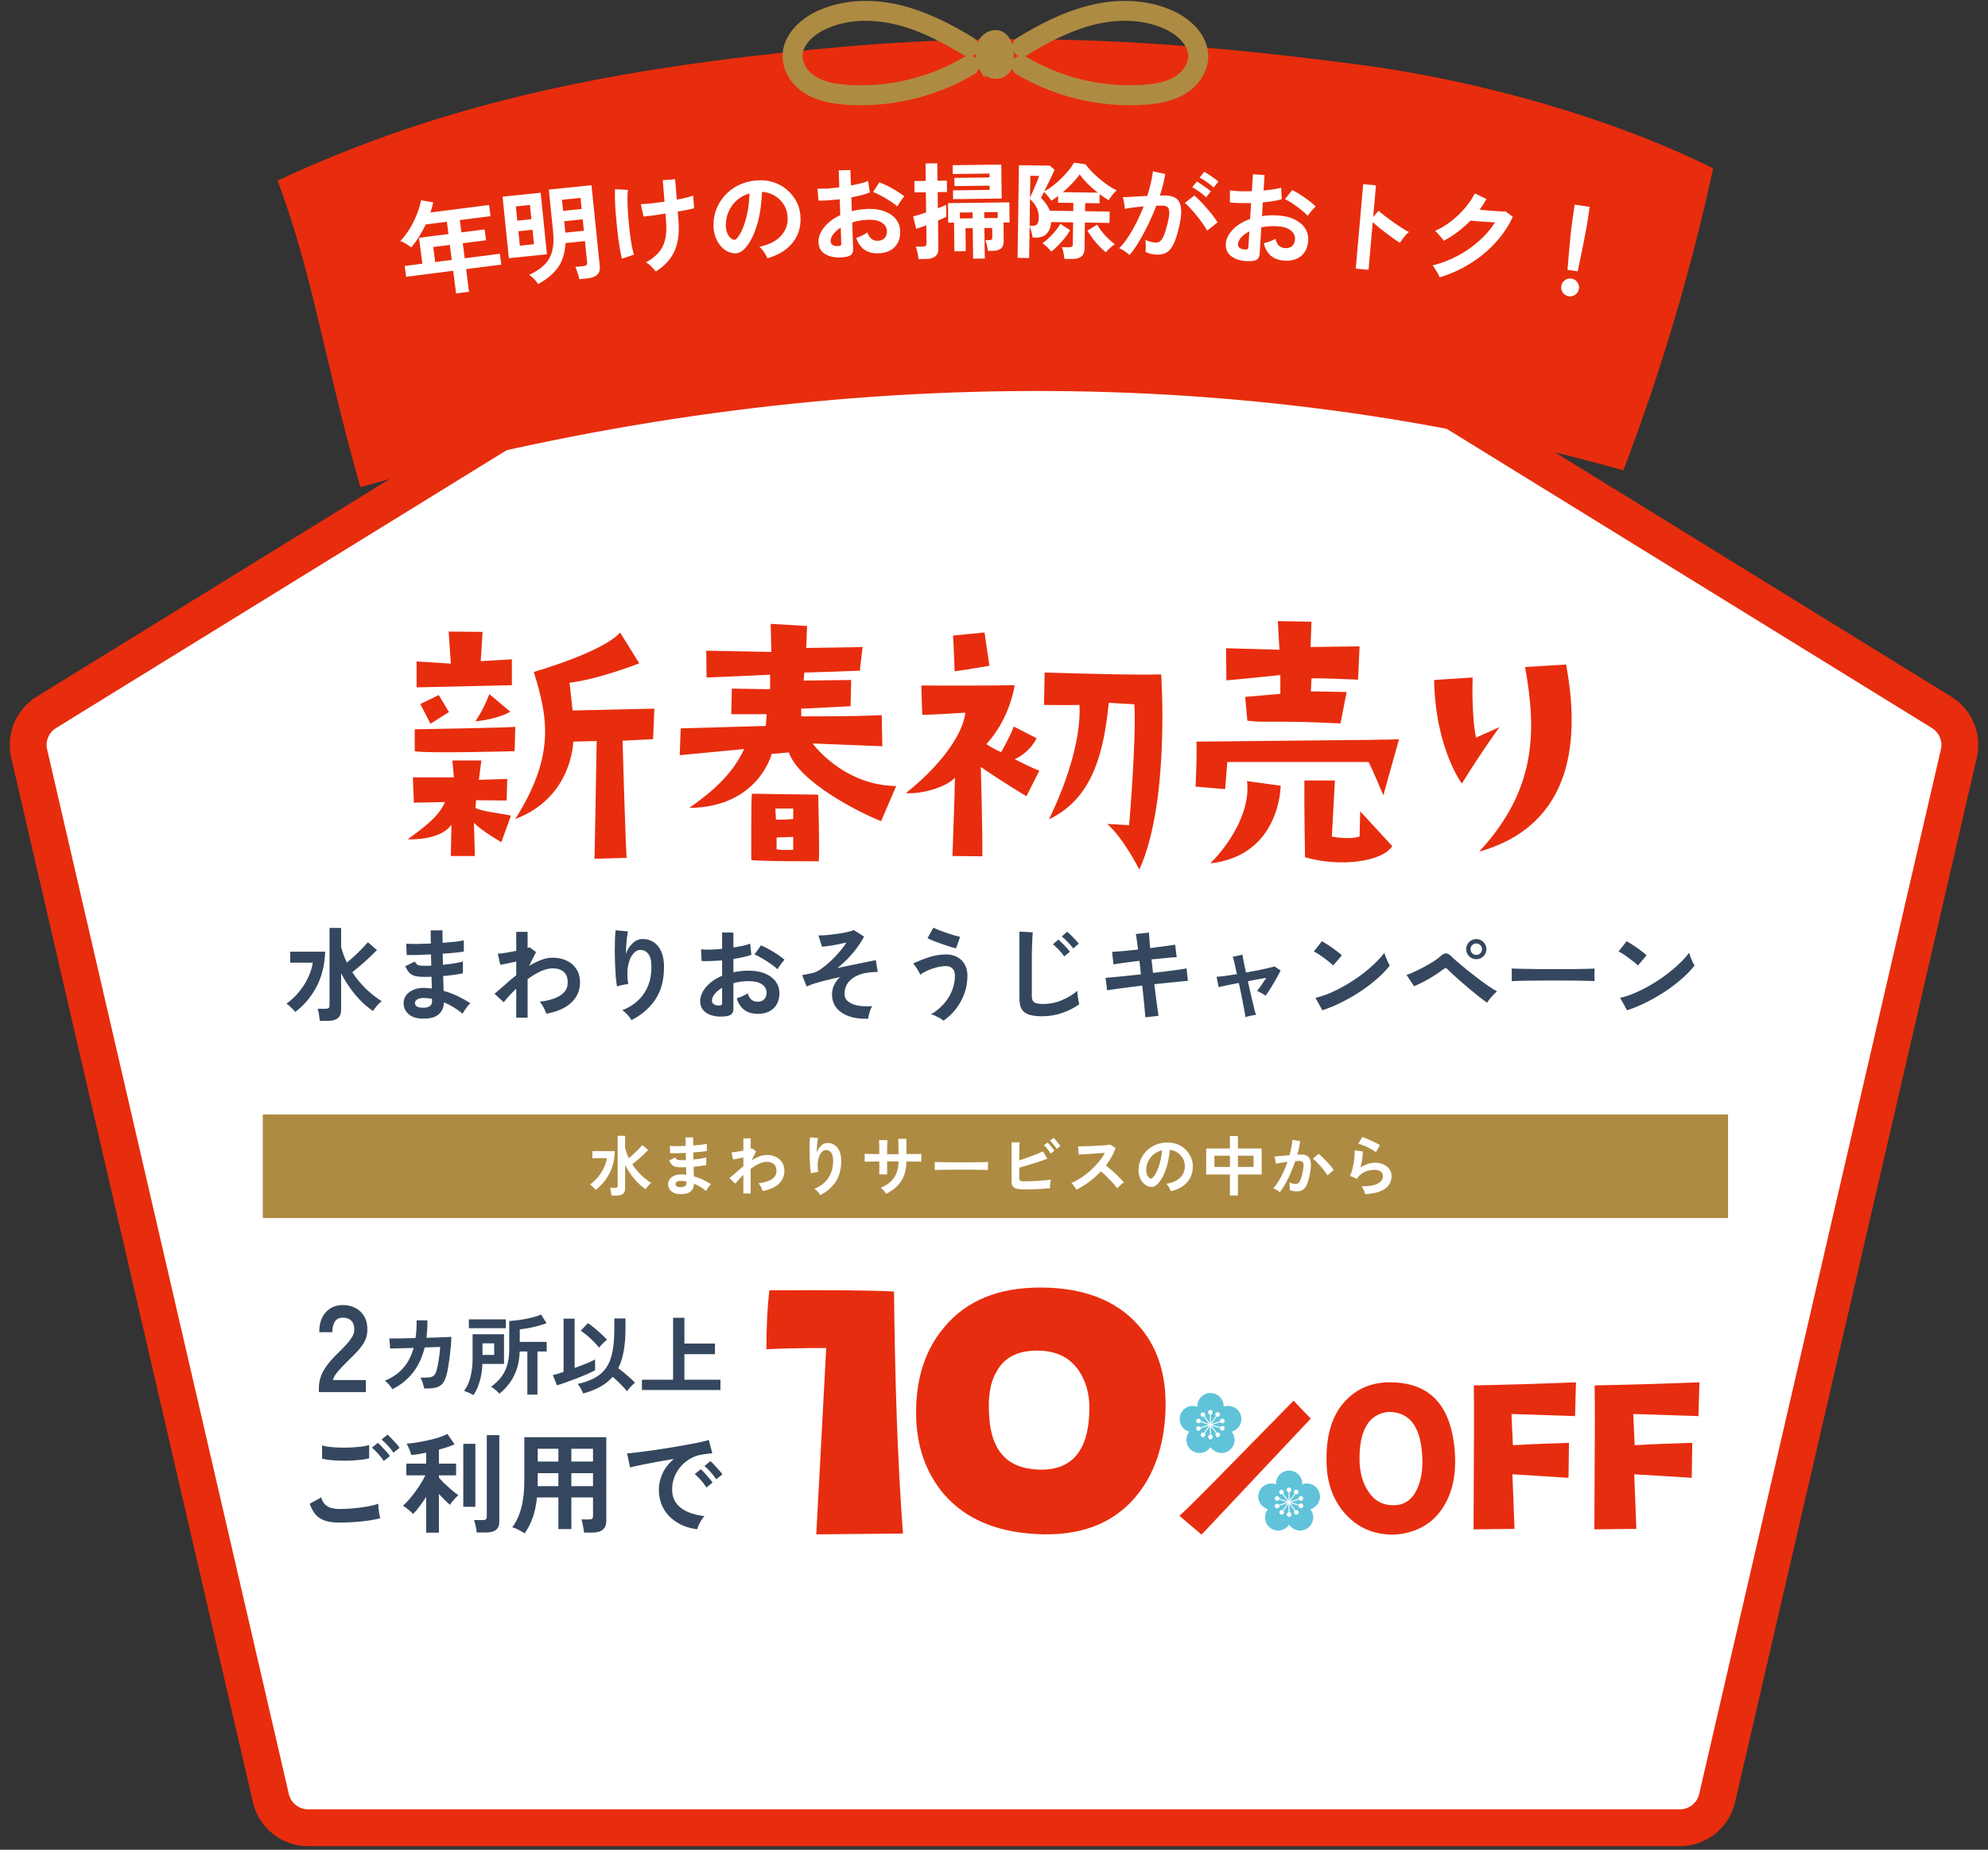 <svg width="548" height="510" viewBox="0 0 548 510" fill="none" xmlns="http://www.w3.org/2000/svg">
<rect x="0" y="0" width="548" height="510" fill="#333333" stroke="none"/>
<path d="M268.464 38.717C271.858 36.624 276.142 36.624 279.536 38.717L535.223 196.414C539.074 198.79 540.981 203.358 539.961 207.768L473.333 495.775C472.227 500.558 467.967 503.945 463.058 503.945H84.942C80.033 503.945 75.773 500.558 74.667 495.775L8.039 207.768C7.019 203.358 8.925 198.79 12.777 196.414L268.464 38.717Z" fill="white" stroke="#E72D0D" stroke-width="10.156"/>
<path d="M99.332 134.324C212.608 102.159 334.109 97.636 447.48 129.691C457.891 102.46 466.179 74.406 472.249 46.416C443.692 32.199 406.879 22.094 375.248 17.903C323.38 11.056 279.214 8.399 227.124 13.365C171.31 18.71 123.879 27.613 76.512 49.8C86.258 75.687 89.332 99.154 99.332 134.324Z" fill="#E72D0D"/>
<path d="M270.661 11.201C271.645 9.666 273.754 8.582 275.647 9.283L275.83 9.356L275.832 9.357C276.946 9.847 277.612 10.787 278.009 11.782C278.403 12.771 278.561 13.883 278.627 14.857L278.648 15.218C278.691 16.094 278.668 17.195 278.338 18.198C277.947 19.388 277.107 20.469 275.503 20.839L275.504 20.845C273.665 21.27 271.634 20.393 270.653 18.784V18.785C270.191 18.035 269.998 17.183 269.868 16.456L269.866 16.449C269.582 14.763 269.64 12.795 270.661 11.201Z" fill="#AE8B43" stroke="#AE8B43" stroke-width="1.562"/>
<path d="M274.586 21.35C272.89 21.35 271.21 20.448 270.323 18.994C269.8 18.124 269.594 17.159 269.483 16.511C269.118 14.328 269.419 12.415 270.338 10.976C271.448 9.252 273.857 8.05 276.012 8.983C277.818 9.774 278.848 11.751 279.054 14.835C279.308 18.503 278.135 20.654 275.6 21.239C275.267 21.318 274.918 21.35 274.586 21.35ZM274.427 11.039C273.635 11.039 272.779 11.577 272.335 12.257C271.575 13.443 271.638 15.024 271.812 16.131C271.923 16.859 272.098 17.365 272.335 17.76C272.874 18.646 274.047 19.152 275.061 18.914C275.917 18.725 276.883 18.092 276.662 14.993C276.519 12.858 275.964 11.577 275.029 11.166C274.823 11.071 274.617 11.039 274.395 11.039H274.427Z" fill="#AE8B43"/>
<path d="M220.439 15.5C220.439 17.829 222.052 20.385 224.681 21.927L225.203 22.215C227.494 23.407 230.138 23.862 232.466 24.077L233.516 24.161C244.846 24.956 256.446 22.195 266.197 16.379L266.205 16.375C267.129 15.837 268.343 16.107 268.904 17.066C269.444 17.989 269.173 19.199 268.218 19.76L268.219 19.761C258.968 25.29 248.132 28.236 237.344 28.236C235.979 28.236 234.615 28.188 233.25 28.092V28.093C230.215 27.886 226.195 27.371 222.688 25.331L222.687 25.33C218.928 23.13 216.517 19.387 216.5 15.52V15.516C216.5 9.998 221.129 5.921 225.244 3.933C231.663 0.82 239.68 0.205 247.776 2.12L248.516 2.301C255.636 4.107 262.085 7.575 267.07 10.555L268.081 11.163L268.091 11.169C268.982 11.728 269.322 12.92 268.74 13.861L268.741 13.862C268.188 14.782 266.958 15.103 266.024 14.518V14.517C261.079 11.507 254.615 7.907 247.548 6.103L246.862 5.934C239.57 4.211 232.501 4.784 226.955 7.459C225.339 8.239 223.687 9.379 222.45 10.774C221.214 12.169 220.433 13.77 220.439 15.497V15.5Z" fill="#AE8B43" stroke="#AE8B43" stroke-width="1.562"/>
<path d="M300.997 2.118C309.11 0.203 317.111 0.834 323.527 3.93L323.528 3.931C327.642 5.918 332.289 10.01 332.273 15.514L332.267 15.876C332.121 19.617 329.726 23.196 326.088 25.326C322.594 27.385 318.556 27.882 315.524 28.089L315.525 28.09C314.16 28.186 312.795 28.234 311.43 28.234H311.414C300.626 28.234 289.805 25.288 280.539 19.759V19.758C279.584 19.197 279.313 17.987 279.853 17.064L279.857 17.056C280.377 16.191 281.468 15.868 282.374 16.28L282.553 16.372L282.56 16.377C292.311 22.194 303.911 24.954 315.241 24.159H315.242C317.97 23.97 321.344 23.533 324.075 21.925L324.076 21.924C326.7 20.386 328.301 17.832 328.317 15.498L328.309 15.175C328.218 13.569 327.458 12.079 326.302 10.771C325.067 9.376 323.418 8.236 321.803 7.456H321.801C316.257 4.766 309.173 4.209 301.895 5.932H301.894C294.557 7.657 287.832 11.412 282.741 14.52L282.74 14.519C281.808 15.097 280.584 14.777 280.032 13.86L280.033 13.859C279.457 12.927 279.78 11.707 280.696 11.158C285.972 7.94 293.093 3.982 300.997 2.118Z" fill="#AE8B43" stroke="#AE8B43" stroke-width="1.562"/>
<path d="M125.716 80.901L124.916 74.659L111.943 76.321L111.56 73.33L116.421 72.707L115.507 65.573L123.619 64.534L123.184 61.14L117.345 61.888C116.795 63.069 116.179 64.201 115.499 65.282C114.836 66.342 114.123 67.32 113.361 68.216C113.012 67.93 112.563 67.617 112.013 67.278C111.482 66.937 110.93 66.666 110.359 66.467C111.303 65.469 112.17 64.325 112.96 63.035C113.747 61.725 114.405 60.393 114.933 59.039C115.478 57.664 115.851 56.388 116.051 55.212L119.43 55.803C119.22 56.746 118.959 57.676 118.648 58.593L134.814 56.522L135.208 59.599L126.751 60.683L127.186 64.077L133.6 63.255L133.984 66.247L127.569 67.069L128.1 71.211L137.794 69.969L138.177 72.96L128.483 74.202L129.283 80.444L125.716 80.901ZM119.959 72.254L124.533 71.668L124.002 67.526L119.429 68.112L119.959 72.254ZM148.32 78.324C148.083 77.902 147.725 77.443 147.246 76.948C146.768 76.453 146.31 76.062 145.873 75.777C147.581 74.999 148.956 74.1 149.998 73.08C151.04 72.06 151.767 70.809 152.179 69.329C152.589 67.829 152.683 65.993 152.46 63.82L151.277 52.28L163.047 51.074L165.327 73.316C165.436 74.374 165.207 75.175 164.641 75.719C164.076 76.282 163.169 76.627 161.919 76.755L159.698 76.983C159.645 76.658 159.548 76.279 159.406 75.847C159.284 75.412 159.144 74.99 158.985 74.578C158.845 74.165 158.705 73.839 158.564 73.601L160.814 73.371C161.218 73.329 161.5 73.232 161.659 73.08C161.818 72.927 161.878 72.659 161.839 72.274L161.244 66.476L155.878 67.026C155.735 69.8 155.025 72.069 153.748 73.832C152.47 75.577 150.66 77.074 148.32 78.324ZM140.272 71.191L138.533 54.228L149.034 53.151L150.773 70.115L140.272 71.191ZM155.845 64.143L160.952 63.62L160.629 60.475L155.523 60.999L155.845 64.143ZM155.23 58.142L160.337 57.619L160.023 54.561L154.917 55.084L155.23 58.142ZM143.299 67.732L147.194 67.333L146.785 63.352L142.891 63.751L143.299 67.732ZM142.592 60.837L146.487 60.438L146.085 56.515L142.19 56.914L142.592 60.837ZM180.791 74.864C180.404 74.391 179.978 73.92 179.514 73.453C179.071 73.004 178.585 72.636 178.058 72.348C179.47 71.576 180.612 70.698 181.483 69.717C182.355 68.735 182.968 67.551 183.322 66.165C183.674 64.76 183.772 63.074 183.614 61.109L183.435 58.883C182.171 59.081 180.983 59.264 179.872 59.431C178.778 59.577 177.951 59.672 177.393 59.717L176.652 56.285C177.348 56.268 178.284 56.203 179.458 56.089C180.65 55.955 181.888 55.797 183.173 55.616L182.697 49.69L186.108 49.416L186.561 55.053C187.517 54.88 188.384 54.694 189.163 54.495C189.962 54.295 190.597 54.108 191.068 53.935L191.349 57.433C190.911 57.545 190.292 57.682 189.49 57.844C188.689 58.005 187.8 58.173 186.825 58.349L187.025 60.835C187.293 64.169 186.934 66.952 185.95 69.183C184.983 71.395 183.263 73.288 180.791 74.864ZM171.431 71.339C171.261 70.673 171.088 69.844 170.911 68.849C170.732 67.836 170.566 66.724 170.41 65.515C170.255 64.305 170.116 63.056 169.993 61.766C169.87 60.476 169.76 59.224 169.662 58.01C169.584 56.795 169.534 55.684 169.511 54.677C169.488 53.67 169.499 52.835 169.542 52.172L173.077 52.354C172.982 53.099 172.945 54.081 172.965 55.301C172.984 56.502 173.041 57.817 173.136 59.244C173.251 60.67 173.384 62.095 173.537 63.518C173.708 64.92 173.89 66.215 174.082 67.402C174.292 68.568 174.513 69.501 174.743 70.2L171.431 71.339ZM211.517 71.224C211.422 70.92 211.256 70.562 211.018 70.149C210.781 69.737 210.507 69.346 210.195 68.977C209.901 68.588 209.612 68.275 209.327 68.04C211.948 67.481 213.905 66.505 215.199 65.113C216.511 63.7 217.154 62.094 217.127 60.295C217.121 58.862 216.786 57.604 216.123 56.519C215.459 55.434 214.586 54.575 213.504 53.941C212.44 53.305 211.287 52.956 210.044 52.893C209.994 54.697 209.811 56.547 209.495 58.444C209.18 60.341 208.703 62.131 208.065 63.814C207.446 65.496 206.649 66.937 205.673 68.136C204.931 69.032 204.187 69.569 203.442 69.748C202.717 69.925 201.929 69.865 201.079 69.565C200.248 69.265 199.502 68.757 198.84 68.04C198.179 67.323 197.655 66.463 197.267 65.459C196.878 64.436 196.679 63.334 196.668 62.153C196.662 60.391 196.984 58.765 197.633 57.275C198.282 55.765 199.192 54.444 200.366 53.31C201.539 52.177 202.911 51.294 204.482 50.66C206.052 50.026 207.748 49.705 209.567 49.696C211.039 49.688 212.438 49.936 213.765 50.44C215.092 50.943 216.267 51.679 217.292 52.645C218.334 53.592 219.155 54.716 219.754 56.017C220.372 57.318 220.678 58.762 220.674 60.35C220.693 63.002 219.895 65.276 218.282 67.171C216.667 69.046 214.412 70.397 211.517 71.224ZM201.768 65.923C201.989 66.065 202.215 66.13 202.447 66.116C202.678 66.103 202.903 65.973 203.121 65.728C203.776 64.993 204.356 63.972 204.861 62.664C205.385 61.356 205.793 59.889 206.086 58.265C206.398 56.639 206.564 54.993 206.583 53.326C205.269 53.713 204.115 54.342 203.12 55.213C202.144 56.083 201.391 57.114 200.86 58.307C200.328 59.481 200.063 60.755 200.065 62.13C200.08 63.039 200.241 63.824 200.551 64.484C200.879 65.123 201.284 65.603 201.768 65.923ZM233.069 70.851C231.645 71.074 230.377 71.051 229.265 70.78C228.154 70.528 227.277 70.065 226.635 69.391C225.992 68.717 225.653 67.858 225.617 66.815C225.569 65.443 226.073 64.081 227.129 62.729C228.203 61.357 229.702 60.222 231.624 59.323L231.472 54.947C230.412 55.061 229.381 55.155 228.377 55.228C227.393 55.301 226.475 55.333 225.624 55.324L225.334 51.997C226.071 52.049 226.971 52.046 228.033 51.99C229.094 51.915 230.202 51.799 231.358 51.643L231.196 46.976L234.414 46.894L234.562 51.154C235.522 50.966 236.415 50.771 237.24 50.568C238.083 50.345 238.772 50.118 239.306 49.887L239.764 53.063C239.097 53.338 238.322 53.587 237.44 53.811C236.558 54.035 235.636 54.241 234.675 54.429L234.807 58.226C235.478 58.048 236.179 57.907 236.911 57.805C237.642 57.702 238.404 57.637 239.196 57.609C241.051 57.545 242.636 57.78 243.951 58.315C245.284 58.83 246.306 59.558 247.015 60.501C247.725 61.424 248.1 62.485 248.141 63.683C248.206 65.538 247.696 67.016 246.612 68.117C245.529 69.219 244.03 69.793 242.116 69.84C240.629 69.892 239.36 69.569 238.31 68.87C237.28 68.151 236.516 67.065 236.021 65.612C236.461 65.462 236.995 65.24 237.623 64.947C238.251 64.635 238.744 64.347 239.102 64.084C239.641 65.67 240.596 66.44 241.968 66.392C242.818 66.363 243.457 66.099 243.884 65.6C244.311 65.083 244.512 64.457 244.487 63.722C244.454 62.776 244.002 62.008 243.13 61.419C242.258 60.811 240.971 60.536 239.271 60.596C237.725 60.649 236.273 60.893 234.915 61.327L235.165 68.544C235.19 69.259 235.044 69.786 234.727 70.126C234.41 70.485 233.858 70.727 233.069 70.851ZM247.355 56.92C246.876 56.472 246.23 55.992 245.419 55.478C244.608 54.945 243.778 54.452 242.93 53.998C242.082 53.524 241.325 53.173 240.66 52.945L242.395 50.273C243.1 50.519 243.876 50.86 244.723 51.295C245.57 51.73 246.398 52.194 247.209 52.688C248.019 53.183 248.703 53.662 249.261 54.126C249.075 54.345 248.843 54.644 248.566 55.021C248.309 55.397 248.06 55.764 247.821 56.12C247.601 56.476 247.446 56.743 247.355 56.92ZM230.876 67.851C231.243 67.858 231.503 67.81 231.654 67.708C231.825 67.605 231.906 67.428 231.897 67.177L231.743 62.743C230.873 63.315 230.188 63.929 229.689 64.584C229.189 65.24 228.95 65.887 228.972 66.524C228.988 66.969 229.164 67.301 229.5 67.522C229.837 67.742 230.295 67.852 230.876 67.851ZM268.245 71.319L268.138 62.91L266.137 62.935L266.217 69.257L263.086 69.297L262.985 61.38L261.39 61.401L261.321 56.007L278.227 55.791L278.297 61.33L276.615 61.352L276.679 66.368C276.692 67.315 276.459 68.014 275.981 68.465C275.504 68.916 274.704 69.148 273.583 69.163L272.336 69.179C272.292 68.754 272.198 68.252 272.056 67.674C271.913 67.077 271.762 66.595 271.602 66.23L272.675 66.216C273.004 66.212 273.225 66.151 273.34 66.034C273.474 65.916 273.538 65.683 273.534 65.335L273.502 62.841L271.356 62.869L271.464 71.278L268.245 71.319ZM253.194 71.424C253.171 71.115 253.118 70.739 253.035 70.295C252.952 69.851 252.859 69.418 252.757 68.993C252.655 68.569 252.544 68.242 252.425 68.012L254.339 67.987C254.726 67.982 254.996 67.921 255.149 67.803C255.321 67.665 255.405 67.413 255.4 67.046L255.338 62.116C254.741 62.336 254.192 62.537 253.692 62.717C253.192 62.897 252.807 63.028 252.537 63.109L251.71 59.668C252.693 59.443 253.887 59.08 255.292 58.578L255.221 53.011L252.09 53.051L252.05 49.919L255.181 49.879L255.12 45.065L258.368 45.024L258.429 49.837L261.01 49.805L261.05 52.936L258.469 52.969L258.526 57.435C259.507 57.055 260.267 56.746 260.805 56.507L260.847 59.783C260.598 59.922 260.271 60.081 259.867 60.26C259.483 60.42 259.05 60.599 258.569 60.799L258.667 68.483C258.68 69.488 258.399 70.217 257.825 70.669C257.27 71.14 256.413 71.383 255.253 71.398L253.194 71.424ZM262.728 54.916L262.697 52.48L272.817 52.351L272.803 51.191L263.117 51.315L263.089 49.053L272.774 48.929L272.76 47.857L262.64 47.986L262.609 45.55L276.006 45.379L276.125 54.745L262.728 54.916ZM271.322 60.143L275.033 60.096L275.013 58.472L271.301 58.519L271.322 60.143ZM264.594 60.229L268.103 60.184L268.082 58.56L264.573 58.605L264.594 60.229ZM293.398 71.372C293.383 71.082 293.339 70.723 293.268 70.297C293.197 69.89 293.116 69.492 293.025 69.104C292.934 68.697 292.833 68.376 292.72 68.143L294.634 68.171C295.02 68.177 295.292 68.122 295.448 68.009C295.624 67.895 295.714 67.655 295.72 67.288L295.808 61.314L289.747 61.225C289.673 62.307 289.429 63.164 289.013 63.796C288.617 64.428 288.118 64.875 287.515 65.137C286.911 65.399 286.252 65.524 285.537 65.514L284.638 65.501C284.568 64.978 284.451 64.415 284.286 63.813C284.121 63.211 283.963 62.726 283.814 62.356L283.685 71.142L280.495 71.095L280.871 45.549L289.396 45.674L290.684 46.795C290.524 47.18 290.284 47.718 289.965 48.409C289.645 49.081 289.296 49.811 288.917 50.598C288.558 51.366 288.209 52.086 287.871 52.758C288.689 52.325 289.509 51.786 290.331 51.141C291.152 50.495 291.936 49.801 292.681 49.058C293.427 48.315 294.095 47.58 294.686 46.854C295.277 46.109 295.732 45.439 296.05 44.844L299.233 45.297C299.593 45.824 300.106 46.441 300.772 47.147C301.458 47.853 302.211 48.56 303.032 49.268C303.854 49.957 304.686 50.588 305.528 51.161C306.37 51.734 307.137 52.161 307.829 52.442C307.594 52.651 307.329 52.928 307.034 53.271C306.739 53.596 306.464 53.94 306.207 54.303C305.95 54.648 305.753 54.944 305.614 55.194C305.23 54.975 304.828 54.728 304.406 54.451C303.985 54.174 303.555 53.868 303.115 53.533L303.078 56.056L299.134 55.998L299.101 58.23L305.887 58.33L305.841 61.462L299.055 61.362L298.949 68.582C298.934 69.588 298.634 70.308 298.047 70.744C297.48 71.2 296.616 71.419 295.456 71.402L293.398 71.372ZM289.802 69.376C289.498 68.985 289.117 68.573 288.66 68.141C288.202 67.69 287.772 67.335 287.37 67.078C287.976 66.642 288.593 66.12 289.22 65.51C289.867 64.901 290.457 64.262 290.989 63.593C291.54 62.924 291.974 62.302 292.292 61.727L294.993 63.477C294.576 64.206 294.062 64.943 293.452 65.688C292.861 66.414 292.242 67.101 291.595 67.749C290.966 68.397 290.369 68.939 289.802 69.376ZM304.822 69.568C304.268 69.115 303.677 68.565 303.048 67.917C302.42 67.251 301.812 66.546 301.223 65.802C300.654 65.04 300.163 64.298 299.748 63.576L302.44 61.934C302.76 62.519 303.186 63.153 303.717 63.838C304.249 64.503 304.829 65.15 305.458 65.778C306.107 66.386 306.727 66.908 307.32 67.342C306.911 67.587 306.471 67.929 306 68.367C305.549 68.786 305.157 69.186 304.822 69.568ZM289.358 58.087L295.854 58.183L295.886 55.95L291.653 55.888L291.68 54.032C291.367 54.279 291.045 54.516 290.713 54.743C290.4 54.951 290.088 55.149 289.776 55.338C289.644 55.104 289.455 54.831 289.208 54.518C288.961 54.205 288.704 53.901 288.438 53.607C288.191 53.313 287.972 53.078 287.781 52.901C287.602 53.266 287.443 53.593 287.303 53.88C287.163 54.169 287.044 54.389 286.945 54.542C287.441 55.033 287.906 55.581 288.342 56.187C288.778 56.773 289.117 57.407 289.358 58.087ZM293.001 52.978L302.599 53.119C301.605 52.331 300.651 51.486 299.736 50.583C298.841 49.661 298.137 48.829 297.626 48.087C297.073 48.871 296.384 49.693 295.56 50.55C294.754 51.409 293.901 52.218 293.001 52.978ZM283.816 62.24L284.686 62.253C285.188 62.26 285.587 62.121 285.881 61.836C286.175 61.53 286.33 60.895 286.344 59.928C286.371 58.072 285.565 56.388 283.924 54.875L283.816 62.24ZM283.93 54.469C284.089 54.143 284.289 53.711 284.529 53.173C284.769 52.615 285.02 52.029 285.28 51.414C285.54 50.8 285.781 50.233 286.001 49.714C286.222 49.176 286.373 48.772 286.454 48.502L284.018 48.467L283.93 54.469ZM311.361 70.323C311.194 70.142 310.932 69.919 310.574 69.654C310.217 69.389 309.849 69.143 309.47 68.916C309.092 68.689 308.769 68.532 308.501 68.444C309.346 67.605 310.168 66.582 310.968 65.374C311.769 64.147 312.536 62.812 313.267 61.369C313.999 59.926 314.655 58.442 315.235 56.916C314.245 56.995 313.284 57.094 312.351 57.214C311.437 57.334 310.678 57.46 310.073 57.592C310.063 57.34 310.027 57 309.966 56.572C309.905 56.144 309.834 55.725 309.753 55.316C309.672 54.887 309.587 54.575 309.498 54.378C309.944 54.356 310.525 54.33 311.242 54.298C311.96 54.248 312.755 54.201 313.627 54.157C314.5 54.093 315.372 54.048 316.244 54.023C316.638 52.819 316.963 51.642 317.219 50.491C317.496 49.321 317.692 48.235 317.807 47.234L321.203 47.971C321.073 48.857 320.882 49.807 320.631 50.823C320.381 51.819 320.081 52.843 319.731 53.894C320.119 53.889 320.467 53.893 320.776 53.905C321.086 53.897 321.356 53.898 321.588 53.906C322.361 53.936 323.042 54.087 323.632 54.361C324.241 54.616 324.718 55.06 325.061 55.692C325.406 56.305 325.586 57.153 325.603 58.237C325.621 59.302 325.444 60.659 325.072 62.309C324.607 64.381 324.101 65.997 323.554 67.156C323.026 68.316 322.386 69.124 321.634 69.579C320.882 70.034 319.935 70.24 318.796 70.197C317.636 70.154 316.63 69.903 315.777 69.445C315.814 68.982 315.835 68.422 315.84 67.764C315.846 67.106 315.808 66.563 315.728 66.135C316.678 66.596 317.616 66.844 318.544 66.879C319.007 66.897 319.408 66.787 319.746 66.548C320.104 66.29 320.452 65.781 320.791 65.02C321.13 64.24 321.483 63.092 321.85 61.578C322.193 60.178 322.348 59.139 322.316 58.461C322.284 57.763 322.118 57.302 321.817 57.078C321.516 56.854 321.133 56.733 320.669 56.716C320.129 56.695 319.48 56.7 318.725 56.729C318.058 58.503 317.305 60.245 316.466 61.955C315.647 63.665 314.794 65.248 313.907 66.704C313.04 68.142 312.192 69.348 311.361 70.323ZM332.772 63.587C332.483 63.054 332.081 62.419 331.567 61.684C331.054 60.949 330.491 60.212 329.881 59.473C329.271 58.715 328.678 58.025 328.102 57.403C327.526 56.762 327.022 56.279 326.59 55.953L329.221 53.905C329.671 54.27 330.194 54.764 330.79 55.386C331.386 55.989 332 56.651 332.63 57.371C333.261 58.092 333.843 58.8 334.378 59.498C334.913 60.195 335.325 60.801 335.615 61.315L332.772 63.587ZM334.528 51.697C334.025 51.194 333.396 50.687 332.641 50.174C331.907 49.644 331.255 49.242 330.684 48.969L331.964 47.363C332.287 47.53 332.693 47.777 333.184 48.105C333.694 48.434 334.193 48.782 334.682 49.149C335.192 49.497 335.586 49.802 335.867 50.064L334.528 51.697ZM332.452 54.404C331.968 53.902 331.349 53.386 330.596 52.854C329.861 52.323 329.209 51.912 328.64 51.619L329.918 50.042C330.241 50.209 330.647 50.467 331.137 50.814C331.647 51.143 332.146 51.491 332.636 51.857C333.126 52.205 333.511 52.51 333.791 52.772L332.452 54.404ZM344.922 71.989C343.484 72.073 342.224 71.927 341.143 71.55C340.061 71.192 339.233 70.646 338.659 69.913C338.085 69.18 337.83 68.292 337.895 67.25C337.981 65.88 338.614 64.573 339.796 63.33C340.998 62.068 342.599 61.083 344.6 60.375L344.872 56.004C343.806 56.016 342.77 56.009 341.765 55.985C340.778 55.962 339.862 55.905 339.015 55.814L339.049 52.474C339.777 52.597 340.673 52.682 341.735 52.729C342.799 52.757 343.913 52.748 345.078 52.705L345.368 48.045L348.579 48.274L348.314 52.529C349.289 52.434 350.196 52.326 351.037 52.205C351.898 52.064 352.605 51.905 353.159 51.727L353.307 54.932C352.616 55.141 351.821 55.314 350.921 55.452C350.022 55.589 349.085 55.705 348.11 55.799L347.874 59.591C348.559 59.479 349.271 59.407 350.009 59.375C350.747 59.344 351.511 59.353 352.302 59.402C354.155 59.518 355.709 59.905 356.966 60.565C358.243 61.206 359.19 62.03 359.805 63.037C360.421 64.024 360.692 65.116 360.618 66.313C360.502 68.165 359.852 69.587 358.667 70.579C357.481 71.57 355.934 71.997 354.025 71.858C352.539 71.766 351.308 71.321 350.331 70.524C349.374 69.709 348.72 68.554 348.367 67.06C348.82 66.953 349.373 66.784 350.026 66.553C350.681 66.304 351.2 66.065 351.582 65.837C351.964 67.468 352.841 68.327 354.211 68.412C355.06 68.465 355.721 68.264 356.195 67.81C356.67 67.335 356.93 66.732 356.976 65.999C357.035 65.053 356.659 64.245 355.849 63.575C355.039 62.885 353.786 62.487 352.088 62.382C350.544 62.285 349.075 62.388 347.681 62.688L347.232 69.895C347.187 70.609 346.991 71.12 346.643 71.427C346.293 71.754 345.719 71.941 344.922 71.989ZM360.49 59.506C360.056 59.014 359.46 58.473 358.702 57.883C357.946 57.274 357.168 56.703 356.368 56.169C355.57 55.615 354.851 55.193 354.21 54.901L356.196 52.41C356.874 52.723 357.613 53.137 358.414 53.652C359.215 54.167 359.995 54.709 360.753 55.28C361.512 55.85 362.146 56.393 362.657 56.909C362.45 57.11 362.191 57.384 361.879 57.733C361.586 58.082 361.303 58.423 361.031 58.755C360.777 59.088 360.597 59.338 360.49 59.506ZM343.03 68.791C343.395 68.833 343.658 68.81 343.818 68.724C343.998 68.638 344.096 68.47 344.111 68.219L344.387 63.79C343.466 64.275 342.725 64.82 342.164 65.424C341.604 66.028 341.303 66.649 341.264 67.286C341.236 67.73 341.379 68.078 341.693 68.329C342.006 68.582 342.452 68.735 343.03 68.791ZM373.721 74.067L375.765 50.783L379.289 51.092L378.521 59.845L379.983 58.111C380.417 58.479 380.987 58.946 381.694 59.513C382.422 60.062 383.197 60.634 384.018 61.23C384.841 61.807 385.638 62.343 386.409 62.838C387.181 63.333 387.837 63.71 388.377 63.971C388.127 64.163 387.83 64.447 387.487 64.825C387.164 65.184 386.859 65.565 386.571 65.967C386.285 66.349 386.053 66.678 385.873 66.954C385.433 66.663 384.883 66.294 384.224 65.848C383.585 65.385 382.902 64.878 382.174 64.329C381.465 63.782 380.774 63.245 380.102 62.721C379.451 62.178 378.883 61.692 378.397 61.261L377.245 74.376L373.721 74.067ZM396.841 76.469C396.739 76.166 396.576 75.807 396.351 75.392C396.125 74.977 395.88 74.57 395.614 74.169C395.37 73.752 395.135 73.424 394.909 73.184C397.335 72.566 399.624 71.689 401.777 70.553C403.952 69.4 405.917 68.038 407.672 66.468C409.447 64.899 410.927 63.181 412.113 61.312C411.302 61.258 410.432 61.208 409.503 61.16C408.596 61.095 407.766 61.039 407.012 60.992C406.261 60.926 405.703 60.872 405.338 60.831C404.256 61.953 403.088 62.987 401.832 63.933C400.597 64.863 399.307 65.679 397.962 66.381C397.813 66.15 397.593 65.863 397.302 65.518C397.03 65.176 396.738 64.831 396.427 64.484C396.136 64.14 395.856 63.864 395.588 63.659C397.103 62.995 398.565 62.121 399.973 61.036C401.383 59.932 402.66 58.715 403.804 57.387C404.951 56.038 405.864 54.683 406.545 53.321L409.752 54.884C409.461 55.395 409.16 55.896 408.851 56.386C408.542 56.876 408.215 57.355 407.87 57.821C408.699 57.896 409.594 57.979 410.557 58.069C411.541 58.143 412.438 58.206 413.249 58.26C414.063 58.294 414.646 58.302 414.998 58.284L417.017 59.77C415.803 62.394 414.176 64.806 412.135 67.006C410.113 69.207 407.794 71.113 405.178 72.721C402.581 74.332 399.802 75.581 396.841 76.469ZM432.086 74.392C432.135 73.794 432.202 73.012 432.286 72.047C432.373 71.064 432.46 70.011 432.548 68.891C432.657 67.754 432.763 66.646 432.864 65.566C432.987 64.47 433.09 63.508 433.173 62.68C433.278 61.836 433.358 61.232 433.412 60.869L434.069 56.422L438.2 57.033L437.543 61.48C437.489 61.843 437.381 62.443 437.218 63.279C437.077 64.098 436.898 65.049 436.679 66.13C436.482 67.196 436.262 68.287 436.019 69.404C435.798 70.505 435.586 71.539 435.385 72.505C435.186 73.453 435.023 74.221 434.897 74.808L432.086 74.392ZM432.444 81.686C431.775 81.587 431.236 81.263 430.829 80.714C430.421 80.165 430.267 79.556 430.366 78.887C430.465 78.218 430.789 77.679 431.338 77.272C431.887 76.864 432.496 76.71 433.165 76.809C433.835 76.908 434.373 77.232 434.78 77.781C435.188 78.33 435.342 78.939 435.243 79.608C435.144 80.278 434.82 80.816 434.271 81.224C433.722 81.631 433.113 81.785 432.444 81.686Z" fill="white"/>
<path d="M114.836 189.52V182.38L124.271 182.975L123.676 174.135L133.026 174.22L132.516 182.295L141.101 181.785V188.925C141.101 188.925 126.056 189.265 114.836 189.52ZM118.661 199.55C118.661 199.55 116.281 194.875 115.856 194.11L120.956 191.645L123.761 196.32L118.661 199.55ZM140.676 196.235C140.676 196.235 137.446 198.275 131.071 198.87C133.281 195.385 133.706 194.28 134.896 191.39L140.676 196.235ZM114.326 207.115V201.08C114.326 201.08 140.166 200.655 142.036 200.4L141.866 207.115C141.866 207.115 117.131 207.795 114.326 207.115ZM112.371 231.425C117.471 227.685 120.956 225.05 122.656 221.14L114.071 221.31L113.816 214.34H125.121L124.696 209.665H132.686L132.006 215.02L139.826 214.765L139.656 220.715L131.241 220.63L131.071 222.755C132.856 223.775 137.361 224.115 140.846 224.88L138.211 232.19C138.211 232.19 132.856 229.215 130.646 226.835L130.901 236.015H124.271L124.441 227.345C124.441 227.345 122.316 231.595 112.371 231.425ZM156.996 188.245L157.846 195.895L180.371 195.385L180.031 203.8L171.616 204.225C171.616 204.225 172.296 229.045 172.721 236.525L163.881 236.78C163.881 236.78 164.476 206.35 164.476 204.31L158.016 204.48C158.016 204.48 157.846 219.865 142.036 225.815C153.086 208.305 151.046 197.85 147.136 185.27C147.136 185.27 166.176 179.83 170.936 174.39L176.206 182.89C176.206 182.89 165.326 187.225 156.996 188.245ZM194.768 186.8L194.683 179.405L212.618 179.745L212.448 172.01L222.478 172.605L222.223 178.64C222.223 178.64 236.588 178.47 237.778 178.385L237.013 184.93C237.013 184.93 223.073 185.44 221.712 185.44L221.543 187.65C221.543 187.65 233.443 187.48 234.633 187.48L234.463 194.705C234.463 194.705 222.308 195.385 220.863 195.385V197.51C220.863 197.51 235.143 197.595 243.048 197.17L243.218 205.755L224.008 204.99C224.008 204.99 232.338 216.55 247.043 216.72L242.878 226.41C236.248 223.775 220.183 215.445 217.463 207.455L212.703 207.88C212.703 207.88 209.048 222.585 190.008 222.755C196.893 217.91 201.993 213.235 205.138 206.52L187.373 208.22L187.628 200.825C187.628 200.825 209.303 200.23 211.088 200.145L211.343 196.915H201.568L201.738 189.86C201.738 189.86 211.258 190.03 212.278 190.03V186.035C212.278 186.035 195.788 186.8 194.768 186.8ZM225.708 237.46C225.708 237.46 210.153 237.545 207.093 237.12C207.093 237.12 207.008 220.63 207.263 218.845C207.263 218.845 223.328 219.1 225.538 219.1C225.538 219.1 225.963 234.91 225.708 237.46ZM214.063 234.145C214.913 234.485 218.653 234.315 218.653 234.315V230.745L214.063 230.915V234.145ZM218.653 225.815V222.925H213.723L213.893 225.985C216.018 226.07 218.653 225.815 218.653 225.815ZM272.744 183.57C265.179 184.845 266.454 184.59 263.139 185.1C263.139 185.1 262.969 179.065 262.714 175.24L271.384 174.39L272.744 183.57ZM285.749 203.545C285.749 203.545 284.134 207.285 279.714 209.325C279.714 209.325 284.984 212.045 286.514 212.47L282.944 219.525C282.944 219.525 276.059 215.445 270.364 211.45C270.364 211.45 270.874 229.64 270.789 236.1L262.544 236.015C262.544 236.015 263.224 217.995 263.224 214.425C260.674 217.23 253.619 219.015 249.709 218.675C259.739 210.685 265.434 202.27 266.114 196.49C266.114 196.49 257.529 197.085 254.214 197.085L253.959 189.01C253.959 189.01 272.149 189.095 279.714 188.925C278.779 194.28 276.229 200.485 271.894 205.16C271.894 205.16 274.019 206.605 275.974 207.37C275.974 207.37 278.269 203.46 279.459 200.315L285.749 203.545ZM287.959 185.44C303.344 185.865 312.524 186.12 320.089 185.95C320.089 185.95 322.554 221.225 314.054 239.755C314.054 239.755 309.889 231.34 305.214 227.175L311.249 227.515C311.249 227.515 313.289 203.545 312.694 194.195L305.639 193.77C304.279 207.285 301.304 220.12 289.149 225.9C293.229 217.57 298.074 204.735 297.564 194.365C297.564 194.365 294.334 194.45 287.789 194.365L287.959 185.44ZM374.35 187.395C374.35 187.395 363.045 186.885 361.515 187.055L361.345 190.625L371.205 190.795L369.505 199.465C351.23 198.53 348.34 199.38 343.835 198.7L343.24 192.155L352.93 191.305V186.12C352.93 186.12 339.16 187.565 338.055 187.565L337.97 178.725L352.675 179.15L352.25 171.245L361.515 171.415L361.26 178.385L374.775 178.215L374.35 187.395ZM329.555 216.89C329.555 216.89 329.98 208.985 329.81 204.48C381.83 203.97 383.19 203.97 385.655 203.8L381.32 219.27C381.32 219.27 378.005 211.365 377.24 210.09C377.24 210.09 340.095 210.09 338.31 210.09L337.715 217.57L329.555 216.89ZM333.635 238.055C340.18 231.425 344.685 222.67 343.75 215.36L353.015 216.635C353.015 216.635 353.015 235.845 333.635 238.055ZM374.775 230.66L374.945 223.69L383.785 233.295C380.98 237.63 369.42 239.16 359.73 236.355C359.73 236.355 359.475 221.82 359.56 215.19H367.975L367.125 230.66C367.125 230.66 371.63 231.595 374.775 230.66ZM406.879 203.375L413.339 200.485C413.339 200.485 408.919 206.435 402.969 216.04C402.969 216.04 395.659 206.35 395.319 187.48L405.944 186.8C405.689 194.025 406.284 200.995 406.879 203.375ZM420.394 183.91L431.699 183.23C435.354 202.865 434.334 227.26 407.729 234.825C423.284 217.995 423.709 202.185 420.394 183.91Z" fill="#E72D0D"/>
<path d="M88.177 281.464C88.121 280.997 88.037 280.428 87.925 279.756C87.832 279.103 87.71 278.561 87.561 278.132H89.717C90.109 278.132 90.389 278.076 90.557 277.964C90.744 277.833 90.837 277.581 90.837 277.208V255.844H94.029V261.136C94.234 261.864 94.468 262.592 94.729 263.32C94.99 264.029 95.289 264.729 95.625 265.42C96.614 264.599 97.632 263.684 98.677 262.676C99.722 261.649 100.637 260.688 101.421 259.792L103.913 261.948C103.334 262.545 102.672 263.199 101.925 263.908C101.178 264.617 100.385 265.327 99.545 266.036C98.724 266.745 97.912 267.417 97.109 268.052C98.154 269.657 99.368 271.141 100.749 272.504C102.13 273.867 103.624 275.052 105.229 276.06C104.8 276.359 104.352 276.779 103.885 277.32C103.437 277.861 103.082 278.337 102.821 278.748C101.085 277.591 99.461 276.107 97.949 274.296C96.437 272.467 95.13 270.488 94.029 268.36V278.44C94.029 280.456 92.834 281.464 90.445 281.464H88.177ZM81.401 279C81.028 278.571 80.636 278.16 80.225 277.768C79.833 277.357 79.413 277.012 78.965 276.732C80.29 275.78 81.457 274.679 82.465 273.428C83.492 272.177 84.322 270.861 84.957 269.48C85.61 268.099 86.03 266.745 86.217 265.42H80.001V262.396H89.633C89.502 266.111 88.69 269.368 87.197 272.168C85.704 274.949 83.772 277.227 81.401 279ZM116.233 280.848C114.646 280.792 113.414 280.353 112.537 279.532C111.66 278.711 111.23 277.693 111.249 276.48C111.268 275.677 111.529 274.959 112.033 274.324C112.537 273.689 113.237 273.195 114.133 272.84C115.029 272.485 116.065 272.336 117.241 272.392C117.558 272.392 117.857 272.411 118.137 272.448C118.436 272.467 118.734 272.495 119.033 272.532L118.949 269.312C118.632 269.331 118.305 269.34 117.969 269.34C117.652 269.34 117.334 269.34 117.017 269.34C115.897 269.34 115.01 269.256 114.357 269.088C113.722 268.901 113.209 268.603 112.817 268.192C112.444 267.763 112.07 267.175 111.697 266.428L114.329 265.112C114.59 265.616 114.898 265.943 115.253 266.092C115.608 266.223 116.214 266.288 117.073 266.288C117.353 266.288 117.642 266.288 117.941 266.288C118.258 266.269 118.576 266.251 118.893 266.232C118.874 265.728 118.856 265.215 118.837 264.692C118.837 264.169 118.828 263.656 118.809 263.152C117.446 263.227 116.158 263.283 114.945 263.32C113.732 263.339 112.789 263.339 112.117 263.32L111.977 260.184C112.63 260.24 113.573 260.268 114.805 260.268C116.037 260.249 117.353 260.212 118.753 260.156C118.734 259.484 118.725 258.84 118.725 258.224C118.725 257.608 118.725 257.039 118.725 256.516H121.973C121.973 257.02 121.973 257.561 121.973 258.14C121.973 258.719 121.982 259.325 122.001 259.96C123.27 259.867 124.437 259.764 125.501 259.652C126.565 259.521 127.349 259.391 127.853 259.26V262.34C127.349 262.452 126.565 262.564 125.501 262.676C124.456 262.769 123.298 262.863 122.029 262.956C122.048 263.46 122.057 263.973 122.057 264.496C122.076 265 122.094 265.504 122.113 266.008C123.214 265.896 124.26 265.765 125.249 265.616C126.238 265.448 127.022 265.271 127.601 265.084V268.36C126.91 268.509 126.089 268.649 125.137 268.78C124.204 268.911 123.214 269.023 122.169 269.116C122.206 269.863 122.225 270.581 122.225 271.272C122.244 271.963 122.262 272.607 122.281 273.204C123.662 273.577 124.969 274.063 126.201 274.66C127.433 275.257 128.59 275.911 129.673 276.62C129.43 276.807 129.16 277.087 128.861 277.46C128.581 277.815 128.32 278.179 128.077 278.552C127.834 278.925 127.648 279.243 127.517 279.504C125.949 278.179 124.232 277.133 122.365 276.368C122.346 277.768 121.852 278.879 120.881 279.7C119.929 280.54 118.38 280.923 116.233 280.848ZM116.345 277.852C117.316 277.889 118.016 277.749 118.445 277.432C118.874 277.115 119.089 276.695 119.089 276.172V275.388C118.697 275.313 118.305 275.257 117.913 275.22C117.54 275.183 117.166 275.164 116.793 275.164C116.009 275.164 115.412 275.295 115.001 275.556C114.59 275.817 114.385 276.135 114.385 276.508C114.385 277.348 115.038 277.796 116.345 277.852ZM142.301 280.596V272.588C140.938 273.895 139.79 275.145 138.857 276.34L136.309 273.988C137.093 273.353 137.998 272.579 139.025 271.664C140.052 270.731 141.144 269.807 142.301 268.892V265.112C141.461 265.299 140.64 265.476 139.837 265.644C139.034 265.793 138.39 265.915 137.905 266.008L137.205 262.956C137.709 262.937 138.437 262.853 139.389 262.704C140.36 262.536 141.33 262.359 142.301 262.172V256.936H145.437V261.36C145.68 261.304 145.857 261.239 145.969 261.164L147.761 262.508L145.857 266.316C146.94 265.663 148.032 265.121 149.133 264.692C150.234 264.263 151.298 264.048 152.325 264.048C153.8 264.048 155.106 264.328 156.245 264.888C157.384 265.429 158.27 266.213 158.905 267.24C159.558 268.248 159.885 269.471 159.885 270.908C159.885 273.055 159.101 274.884 157.533 276.396C155.965 277.908 153.65 278.944 150.589 279.504C150.514 279.205 150.374 278.851 150.169 278.44C149.982 278.029 149.768 277.619 149.525 277.208C149.282 276.797 149.04 276.461 148.797 276.2C150.272 276.013 151.588 275.715 152.745 275.304C153.902 274.875 154.817 274.305 155.489 273.596C156.161 272.868 156.497 271.972 156.497 270.908C156.497 269.583 156.133 268.603 155.405 267.968C154.677 267.315 153.65 266.988 152.325 266.988C151.298 266.988 150.188 267.268 148.993 267.828C147.798 268.388 146.613 269.107 145.437 269.984V280.596H142.301ZM174.081 281.268C173.82 280.82 173.446 280.325 172.961 279.784C172.476 279.261 172.009 278.841 171.561 278.524C174.118 277.516 176.088 276.004 177.469 273.988C178.869 271.972 179.569 269.508 179.569 266.596C179.569 264.823 179.252 263.591 178.617 262.9C178.001 262.191 177.254 261.864 176.377 261.92C175.686 261.957 175.042 262.349 174.445 263.096C173.848 263.824 173.409 264.879 173.129 266.26C172.868 267.641 172.877 269.331 173.157 271.328C172.896 271.347 172.55 271.393 172.121 271.468C171.71 271.543 171.309 271.627 170.917 271.72C170.544 271.813 170.264 271.897 170.077 271.972C169.946 271.281 169.834 270.413 169.741 269.368C169.666 268.323 169.601 267.193 169.545 265.98C169.508 264.767 169.48 263.553 169.461 262.34C169.461 261.127 169.48 260.007 169.517 258.98C169.554 257.953 169.61 257.123 169.685 256.488L173.101 256.796C173.008 257.244 172.914 257.823 172.821 258.532C172.746 259.223 172.681 259.96 172.625 260.744C172.569 261.528 172.532 262.284 172.513 263.012C172.942 261.836 173.558 260.865 174.361 260.1C175.182 259.316 176.088 258.915 177.077 258.896C178.216 258.877 179.233 259.157 180.129 259.736C181.025 260.296 181.734 261.155 182.257 262.312C182.78 263.451 183.041 264.879 183.041 266.596C183.041 270.199 182.248 273.185 180.661 275.556C179.093 277.908 176.9 279.812 174.081 281.268ZM200.065 280.204C198.684 280.372 197.461 280.307 196.397 280.008C195.333 279.728 194.502 279.252 193.905 278.58C193.308 277.908 193.009 277.068 193.009 276.06C193.009 274.735 193.541 273.437 194.605 272.168C195.688 270.88 197.172 269.835 199.057 269.032V264.804C198.03 264.879 197.032 264.935 196.061 264.972C195.109 265.009 194.222 265.009 193.401 264.972L193.233 261.752C193.942 261.827 194.81 261.855 195.837 261.836C196.864 261.799 197.937 261.724 199.057 261.612V257.104L202.165 257.132V261.248C203.098 261.099 203.966 260.94 204.769 260.772C205.59 260.585 206.262 260.389 206.785 260.184L207.121 263.264C206.468 263.507 205.712 263.721 204.853 263.908C203.994 264.095 203.098 264.263 202.165 264.412V268.08C202.818 267.931 203.5 267.819 204.209 267.744C204.918 267.669 205.656 267.632 206.421 267.632C208.213 267.632 209.734 267.912 210.985 268.472C212.254 269.013 213.216 269.751 213.869 270.684C214.522 271.599 214.849 272.635 214.849 273.792C214.849 275.584 214.308 276.993 213.225 278.02C212.142 279.047 210.677 279.551 208.829 279.532C207.392 279.532 206.178 279.177 205.189 278.468C204.218 277.74 203.518 276.667 203.089 275.248C203.518 275.117 204.041 274.921 204.657 274.66C205.273 274.38 205.758 274.119 206.113 273.876C206.58 275.425 207.476 276.2 208.801 276.2C209.622 276.2 210.248 275.967 210.677 275.5C211.106 275.015 211.321 274.417 211.321 273.708C211.321 272.793 210.91 272.037 210.089 271.44C209.268 270.824 208.036 270.516 206.393 270.516C204.9 270.516 203.49 270.703 202.165 271.076V278.048C202.165 278.739 202.006 279.243 201.689 279.56C201.372 279.896 200.83 280.111 200.065 280.204ZM214.317 267.24C213.869 266.792 213.262 266.307 212.497 265.784C211.732 265.243 210.948 264.739 210.145 264.272C209.342 263.787 208.624 263.423 207.989 263.18L209.753 260.66C210.425 260.921 211.162 261.276 211.965 261.724C212.768 262.172 213.552 262.648 214.317 263.152C215.082 263.656 215.726 264.141 216.249 264.608C216.062 264.813 215.829 265.093 215.549 265.448C215.288 265.803 215.036 266.148 214.793 266.484C214.569 266.82 214.41 267.072 214.317 267.24ZM198.049 277.236C198.404 277.255 198.656 277.217 198.805 277.124C198.973 277.031 199.057 276.863 199.057 276.62V272.336C198.198 272.859 197.517 273.428 197.013 274.044C196.509 274.66 196.257 275.276 196.257 275.892C196.257 276.321 196.416 276.648 196.733 276.872C197.05 277.096 197.489 277.217 198.049 277.236ZM239.321 280.876C237.38 280.969 235.653 280.755 234.141 280.232C232.648 279.728 231.472 278.963 230.613 277.936C229.773 276.909 229.353 275.659 229.353 274.184C229.353 273.232 229.549 272.355 229.941 271.552C230.333 270.749 230.874 270.031 231.565 269.396C230.314 269.657 229.092 269.937 227.897 270.236C226.702 270.535 225.62 270.833 224.649 271.132C223.697 271.431 222.932 271.72 222.353 272L221.121 268.864C221.345 268.827 221.681 268.761 222.129 268.668C222.577 268.575 223.193 268.444 223.977 268.276C224.686 268.127 225.47 267.753 226.329 267.156C227.188 266.559 228.056 265.849 228.933 265.028C229.829 264.188 230.66 263.32 231.425 262.424C232.19 261.509 232.825 260.66 233.329 259.876C232.601 260.044 231.808 260.212 230.949 260.38C230.109 260.548 229.297 260.688 228.513 260.8C227.748 260.912 227.104 260.987 226.581 261.024L225.601 257.916C226.292 257.916 227.104 257.879 228.037 257.804C228.97 257.711 229.913 257.599 230.865 257.468C231.817 257.337 232.694 257.179 233.497 256.992C234.3 256.805 234.925 256.619 235.373 256.432L238.173 258.224C237.781 259.027 237.221 259.941 236.493 260.968C235.765 261.995 234.916 263.021 233.945 264.048C232.993 265.075 231.948 266.027 230.809 266.904C232.284 266.605 233.73 266.307 235.149 266.008C236.586 265.709 237.856 265.448 238.957 265.224C240.077 264.981 240.898 264.813 241.421 264.72L241.953 267.968C241.598 267.968 241.169 267.987 240.665 268.024C240.161 268.061 239.61 268.127 239.013 268.22C237.93 268.351 236.913 268.659 235.961 269.144C235.028 269.611 234.262 270.255 233.665 271.076C233.086 271.897 232.797 272.887 232.797 274.044C232.797 274.884 233.124 275.575 233.777 276.116C234.43 276.657 235.336 277.04 236.493 277.264C237.65 277.469 238.966 277.516 240.441 277.404C240.142 277.871 239.89 278.449 239.685 279.14C239.48 279.831 239.358 280.409 239.321 280.876ZM260.069 281.436C259.845 281.212 259.528 280.979 259.117 280.736C258.725 280.512 258.305 280.297 257.857 280.092C257.409 279.887 256.998 279.747 256.625 279.672C257.857 278.963 258.968 278.076 259.957 277.012C260.965 275.929 261.758 274.707 262.337 273.344C262.934 271.981 263.233 270.544 263.233 269.032C263.233 268.117 263 267.445 262.533 267.016C262.085 266.587 261.506 266.372 260.797 266.372C259.976 266.372 259.117 266.484 258.221 266.708C257.344 266.932 256.504 267.221 255.701 267.576C254.917 267.931 254.245 268.323 253.685 268.752C253.592 268.509 253.424 268.183 253.181 267.772C252.957 267.361 252.705 266.96 252.425 266.568C252.164 266.176 251.921 265.877 251.697 265.672C253.022 265.019 254.469 264.44 256.037 263.936C257.624 263.413 259.21 263.152 260.797 263.152C261.936 263.152 262.944 263.385 263.821 263.852C264.698 264.3 265.389 264.963 265.893 265.84C266.416 266.717 266.677 267.781 266.677 269.032C266.677 270.768 266.388 272.42 265.809 273.988C265.23 275.556 264.446 276.975 263.457 278.244C262.468 279.513 261.338 280.577 260.069 281.436ZM263.541 261.472C263.093 261.379 262.514 261.22 261.805 260.996C261.096 260.772 260.34 260.52 259.537 260.24C258.753 259.96 258.006 259.68 257.297 259.4C256.606 259.12 256.065 258.877 255.673 258.672L257.269 255.788C257.605 255.956 258.081 256.161 258.697 256.404C259.332 256.647 260.022 256.899 260.769 257.16C261.516 257.421 262.234 257.655 262.925 257.86C263.634 258.065 264.213 258.215 264.661 258.308L263.541 261.472ZM287.285 280.204C285.792 280.204 284.578 280.055 283.645 279.756C282.73 279.457 282.058 278.953 281.629 278.244C281.218 277.535 281.013 276.573 281.013 275.36V256.852L284.681 257.076C284.644 257.393 284.606 257.925 284.569 258.672C284.532 259.419 284.504 260.221 284.485 261.08C284.466 261.771 284.448 262.527 284.429 263.348C284.429 264.169 284.429 265.075 284.429 266.064V274.688C284.429 275.509 284.653 276.069 285.101 276.368C285.568 276.667 286.37 276.816 287.509 276.816C289.338 276.816 291.065 276.471 292.689 275.78C294.332 275.089 295.75 274.231 296.945 273.204C296.964 273.559 297.001 273.988 297.057 274.492C297.132 274.977 297.206 275.444 297.281 275.892C297.374 276.321 297.449 276.657 297.505 276.9C296.161 277.871 294.593 278.664 292.801 279.28C291.028 279.896 289.189 280.204 287.285 280.204ZM293.361 263.712C292.988 263.133 292.493 262.527 291.877 261.892C291.28 261.257 290.738 260.744 290.253 260.352L291.737 259.064C292.017 259.288 292.362 259.605 292.773 260.016C293.202 260.427 293.613 260.856 294.005 261.304C294.397 261.733 294.705 262.097 294.929 262.396L293.361 263.712ZM295.825 261.5C295.433 260.94 294.929 260.343 294.313 259.708C293.716 259.073 293.174 258.569 292.689 258.196L294.145 256.908C294.444 257.113 294.798 257.421 295.209 257.832C295.62 258.243 296.021 258.663 296.413 259.092C296.824 259.521 297.141 259.885 297.365 260.184L295.825 261.5ZM315.733 280.484C315.714 280.111 315.658 279.485 315.565 278.608C315.472 277.712 315.369 276.667 315.257 275.472C315.145 274.277 315.014 273.036 314.865 271.748C313.577 271.897 312.308 272.056 311.057 272.224C309.806 272.373 308.668 272.523 307.641 272.672C306.633 272.803 305.812 272.924 305.177 273.036L304.757 269.62C305.373 269.564 306.185 269.489 307.193 269.396C308.22 269.303 309.368 269.191 310.637 269.06C311.906 268.911 313.194 268.771 314.501 268.64L314.081 264.916C312.644 265.084 311.272 265.261 309.965 265.448C308.658 265.616 307.65 265.765 306.941 265.896L306.549 262.452C307.296 262.415 308.322 262.34 309.629 262.228C310.936 262.097 312.298 261.957 313.717 261.808C313.605 260.875 313.493 260.044 313.381 259.316C313.288 258.569 313.194 257.972 313.101 257.524L316.713 257.132C316.732 257.561 316.769 258.149 316.825 258.896C316.881 259.624 316.956 260.464 317.049 261.416C318.486 261.229 319.821 261.052 321.053 260.884C322.304 260.716 323.265 260.576 323.937 260.464L324.357 263.908C323.741 263.927 322.789 264.001 321.501 264.132C320.232 264.244 318.869 264.375 317.413 264.524L317.833 268.248C319.102 268.099 320.334 267.949 321.529 267.8C322.724 267.651 323.806 267.511 324.777 267.38C325.748 267.231 326.513 267.109 327.073 267.016L327.465 270.432C326.998 270.469 326.28 270.535 325.309 270.628C324.338 270.721 323.228 270.833 321.977 270.964C320.745 271.076 319.485 271.207 318.197 271.356C318.346 272.607 318.496 273.82 318.645 274.996C318.794 276.172 318.934 277.208 319.065 278.104C319.196 279 319.289 279.663 319.345 280.092L315.733 280.484ZM343.341 280.456C343.322 280.232 343.248 279.812 343.117 279.196C343.005 278.58 342.865 277.833 342.697 276.956C342.529 276.079 342.342 275.127 342.137 274.1C341.932 273.073 341.717 272.047 341.493 271.02C340.242 271.263 339.104 271.487 338.077 271.692C337.069 271.897 336.35 272.056 335.921 272.168L335.361 269.312C335.884 269.293 336.649 269.219 337.657 269.088C338.665 268.939 339.766 268.771 340.961 268.584C340.7 267.371 340.466 266.325 340.261 265.448C340.056 264.571 339.906 264.02 339.813 263.796L342.473 263.236C342.492 263.441 342.594 264.001 342.781 264.916C342.968 265.831 343.192 266.904 343.453 268.136C344.61 267.931 345.73 267.725 346.813 267.52C347.896 267.296 348.838 267.091 349.641 266.904C350.444 266.717 351.004 266.568 351.321 266.456L353.001 267.576C352.684 268.248 352.282 269.013 351.797 269.872C351.312 270.731 350.808 271.58 350.285 272.42C349.781 273.241 349.305 273.951 348.857 274.548C348.577 274.305 348.185 274.053 347.681 273.792C347.177 273.531 346.794 273.335 346.533 273.204C346.869 272.793 347.27 272.252 347.737 271.58C348.204 270.889 348.642 270.227 349.053 269.592C347.522 269.853 345.833 270.171 343.985 270.544C344.209 271.589 344.442 272.635 344.685 273.68C344.928 274.707 345.152 275.659 345.357 276.536C345.562 277.413 345.74 278.151 345.889 278.748C346.057 279.327 346.169 279.691 346.225 279.84C345.796 279.859 345.282 279.933 344.685 280.064C344.106 280.195 343.658 280.325 343.341 280.456ZM364.509 278.552L362.605 275.108C363.93 274.828 365.321 274.371 366.777 273.736C368.252 273.083 369.726 272.327 371.201 271.468C372.676 270.591 374.076 269.657 375.401 268.668C376.726 267.66 377.921 266.643 378.985 265.616C380.068 264.589 380.945 263.609 381.617 262.676C381.692 262.993 381.813 263.385 381.981 263.852C382.168 264.319 382.364 264.776 382.569 265.224C382.774 265.653 382.952 265.989 383.101 266.232C382.186 267.408 381.038 268.603 379.657 269.816C378.294 271.011 376.782 272.168 375.121 273.288C373.46 274.389 371.724 275.397 369.913 276.312C368.102 277.227 366.301 277.973 364.509 278.552ZM367.505 266.204C367.262 265.943 366.917 265.635 366.469 265.28C366.04 264.925 365.554 264.552 365.013 264.16C364.49 263.768 363.977 263.413 363.473 263.096C362.969 262.76 362.53 262.508 362.157 262.34L364.397 259.512C364.77 259.717 365.209 259.979 365.713 260.296C366.217 260.613 366.73 260.959 367.253 261.332C367.794 261.705 368.298 262.079 368.765 262.452C369.232 262.807 369.605 263.124 369.885 263.404L367.505 266.204ZM409.925 276.452C409.44 276.135 408.814 275.677 408.049 275.08C407.284 274.464 406.453 273.792 405.557 273.064C404.68 272.317 403.812 271.58 402.953 270.852C402.113 270.105 401.348 269.424 400.657 268.808C399.985 268.192 399.481 267.707 399.145 267.352C398.902 267.091 398.688 266.96 398.501 266.96C398.333 266.941 398.1 267.053 397.801 267.296C397.297 267.688 396.7 268.108 396.009 268.556C395.337 269.004 394.628 269.443 393.881 269.872C393.134 270.301 392.406 270.693 391.697 271.048C390.988 271.403 390.353 271.692 389.793 271.916L387.721 268.808C388.356 268.603 389.093 268.304 389.933 267.912C390.792 267.52 391.669 267.081 392.565 266.596C393.461 266.111 394.31 265.616 395.113 265.112C395.916 264.589 396.578 264.095 397.101 263.628C397.661 263.105 398.174 262.853 398.641 262.872C399.108 262.891 399.63 263.199 400.209 263.796C400.582 264.169 401.142 264.683 401.889 265.336C402.636 265.971 403.476 266.671 404.409 267.436C405.361 268.201 406.341 268.967 407.349 269.732C408.357 270.497 409.318 271.197 410.233 271.832C411.166 272.467 411.978 272.971 412.669 273.344C412.202 273.717 411.708 274.203 411.185 274.8C410.662 275.379 410.242 275.929 409.925 276.452ZM406.957 264.468C406.192 264.468 405.529 264.197 404.969 263.656C404.428 263.115 404.157 262.461 404.157 261.696C404.157 260.931 404.428 260.277 404.969 259.736C405.529 259.195 406.192 258.924 406.957 258.924C407.722 258.924 408.376 259.195 408.917 259.736C409.458 260.277 409.729 260.931 409.729 261.696C409.729 262.461 409.458 263.115 408.917 263.656C408.376 264.197 407.722 264.468 406.957 264.468ZM406.957 263.292C407.386 263.292 407.75 263.133 408.049 262.816C408.366 262.499 408.525 262.125 408.525 261.696C408.525 261.267 408.366 260.903 408.049 260.604C407.75 260.287 407.386 260.128 406.957 260.128C406.509 260.128 406.126 260.287 405.809 260.604C405.51 260.903 405.361 261.267 405.361 261.696C405.361 262.125 405.51 262.499 405.809 262.816C406.126 263.133 406.509 263.292 406.957 263.292ZM416.701 270.516C416.72 270.255 416.729 269.9 416.729 269.452C416.729 269.004 416.729 268.556 416.729 268.108C416.729 267.66 416.72 267.305 416.701 267.044C417.056 267.063 417.681 267.081 418.577 267.1C419.492 267.119 420.574 267.137 421.825 267.156C423.094 267.175 424.448 267.193 425.885 267.212C427.322 267.212 428.76 267.212 430.197 267.212C431.634 267.212 432.988 267.203 434.257 267.184C435.545 267.165 436.656 267.147 437.589 267.128C438.522 267.109 439.185 267.081 439.577 267.044C439.558 267.287 439.54 267.632 439.521 268.08C439.521 268.528 439.521 268.985 439.521 269.452C439.54 269.9 439.549 270.245 439.549 270.488C439.082 270.469 438.392 270.451 437.477 270.432C436.581 270.413 435.526 270.395 434.313 270.376C433.118 270.357 431.84 270.348 430.477 270.348C429.133 270.348 427.77 270.348 426.389 270.348C425.008 270.348 423.692 270.357 422.441 270.376C421.19 270.395 420.061 270.413 419.053 270.432C418.064 270.451 417.28 270.479 416.701 270.516ZM448.509 278.552L446.605 275.108C447.93 274.828 449.321 274.371 450.777 273.736C452.252 273.083 453.726 272.327 455.201 271.468C456.676 270.591 458.076 269.657 459.401 268.668C460.726 267.66 461.921 266.643 462.985 265.616C464.068 264.589 464.945 263.609 465.617 262.676C465.692 262.993 465.813 263.385 465.981 263.852C466.168 264.319 466.364 264.776 466.569 265.224C466.774 265.653 466.952 265.989 467.101 266.232C466.186 267.408 465.038 268.603 463.657 269.816C462.294 271.011 460.782 272.168 459.121 273.288C457.46 274.389 455.724 275.397 453.913 276.312C452.102 277.227 450.301 277.973 448.509 278.552ZM451.505 266.204C451.262 265.943 450.917 265.635 450.469 265.28C450.04 264.925 449.554 264.552 449.013 264.16C448.49 263.768 447.977 263.413 447.473 263.096C446.969 262.76 446.53 262.508 446.157 262.34L448.397 259.512C448.77 259.717 449.209 259.979 449.713 260.296C450.217 260.613 450.73 260.959 451.253 261.332C451.794 261.705 452.298 262.079 452.765 262.452C453.232 262.807 453.605 263.124 453.885 263.404L451.505 266.204Z" fill="#34475E"/>
<rect width="403.906" height="28.562" transform="translate(72.438 307.273)" fill="#AE8B43"/>
<path d="M168.556 329.641C168.52 329.341 168.466 328.975 168.394 328.543C168.334 328.123 168.256 327.775 168.16 327.499H169.546C169.798 327.499 169.978 327.463 170.086 327.391C170.206 327.307 170.266 327.145 170.266 326.905V313.171H172.318V316.573C172.45 317.041 172.6 317.509 172.768 317.977C172.936 318.433 173.128 318.883 173.344 319.327C173.98 318.799 174.634 318.211 175.306 317.563C175.978 316.903 176.566 316.285 177.07 315.709L178.672 317.095C178.3 317.479 177.874 317.899 177.394 318.355C176.914 318.811 176.404 319.267 175.864 319.723C175.336 320.179 174.814 320.611 174.298 321.019C174.97 322.051 175.75 323.005 176.638 323.881C177.526 324.757 178.486 325.519 179.518 326.167C179.242 326.359 178.954 326.629 178.654 326.977C178.366 327.325 178.138 327.631 177.97 327.895C176.854 327.151 175.81 326.197 174.838 325.033C173.866 323.857 173.026 322.585 172.318 321.217V327.697C172.318 328.993 171.55 329.641 170.014 329.641H168.556ZM164.2 328.057C163.96 327.781 163.708 327.517 163.444 327.265C163.192 327.001 162.922 326.779 162.634 326.599C163.486 325.987 164.236 325.279 164.884 324.475C165.544 323.671 166.078 322.825 166.486 321.937C166.906 321.049 167.176 320.179 167.296 319.327H163.3V317.383H169.492C169.408 319.771 168.886 321.865 167.926 323.665C166.966 325.453 165.724 326.917 164.2 328.057ZM187.373 329.245C186.353 329.209 185.561 328.927 184.997 328.399C184.433 327.871 184.157 327.217 184.169 326.437C184.181 325.921 184.349 325.459 184.673 325.051C184.997 324.643 185.447 324.325 186.023 324.097C186.599 323.869 187.265 323.773 188.021 323.809C188.225 323.809 188.417 323.821 188.597 323.845C188.789 323.857 188.981 323.875 189.173 323.899L189.119 321.829C188.915 321.841 188.705 321.847 188.489 321.847C188.285 321.847 188.081 321.847 187.877 321.847C187.157 321.847 186.587 321.793 186.167 321.685C185.759 321.565 185.429 321.373 185.177 321.109C184.937 320.833 184.697 320.455 184.457 319.975L186.149 319.129C186.317 319.453 186.515 319.663 186.743 319.759C186.971 319.843 187.361 319.885 187.913 319.885C188.093 319.885 188.279 319.885 188.471 319.885C188.675 319.873 188.879 319.861 189.083 319.849C189.071 319.525 189.059 319.195 189.047 318.859C189.047 318.523 189.041 318.193 189.029 317.869C188.153 317.917 187.325 317.953 186.545 317.977C185.765 317.989 185.159 317.989 184.727 317.977L184.637 315.961C185.057 315.997 185.663 316.015 186.455 316.015C187.247 316.003 188.093 315.979 188.993 315.943C188.981 315.511 188.975 315.097 188.975 314.701C188.975 314.305 188.975 313.939 188.975 313.603H191.063C191.063 313.927 191.063 314.275 191.063 314.647C191.063 315.019 191.069 315.409 191.081 315.817C191.897 315.757 192.647 315.691 193.331 315.619C194.015 315.535 194.519 315.451 194.843 315.367V317.347C194.519 317.419 194.015 317.491 193.331 317.563C192.659 317.623 191.915 317.683 191.099 317.743C191.111 318.067 191.117 318.397 191.117 318.733C191.129 319.057 191.141 319.381 191.153 319.705C191.861 319.633 192.533 319.549 193.169 319.453C193.805 319.345 194.309 319.231 194.681 319.111V321.217C194.237 321.313 193.709 321.403 193.097 321.487C192.497 321.571 191.861 321.643 191.189 321.703C191.213 322.183 191.225 322.645 191.225 323.089C191.237 323.533 191.249 323.947 191.261 324.331C192.149 324.571 192.989 324.883 193.781 325.267C194.573 325.651 195.317 326.071 196.013 326.527C195.857 326.647 195.683 326.827 195.491 327.067C195.311 327.295 195.143 327.529 194.987 327.769C194.831 328.009 194.711 328.213 194.627 328.381C193.619 327.529 192.515 326.857 191.315 326.365C191.303 327.265 190.985 327.979 190.361 328.507C189.749 329.047 188.753 329.293 187.373 329.245ZM187.445 327.319C188.069 327.343 188.519 327.253 188.795 327.049C189.071 326.845 189.209 326.575 189.209 326.239V325.735C188.957 325.687 188.705 325.651 188.453 325.627C188.213 325.603 187.973 325.591 187.733 325.591C187.229 325.591 186.845 325.675 186.581 325.843C186.317 326.011 186.185 326.215 186.185 326.455C186.185 326.995 186.605 327.283 187.445 327.319ZM204.912 329.083V323.935C204.036 324.775 203.298 325.579 202.698 326.347L201.06 324.835C201.564 324.427 202.146 323.929 202.806 323.341C203.466 322.741 204.168 322.147 204.912 321.559V319.129C204.372 319.249 203.844 319.363 203.328 319.471C202.812 319.567 202.398 319.645 202.086 319.705L201.636 317.743C201.96 317.731 202.428 317.677 203.04 317.581C203.664 317.473 204.288 317.359 204.912 317.239V313.873H206.928V316.717C207.084 316.681 207.198 316.639 207.27 316.591L208.422 317.455L207.198 319.903C207.894 319.483 208.596 319.135 209.304 318.859C210.012 318.583 210.696 318.445 211.356 318.445C212.304 318.445 213.144 318.625 213.876 318.985C214.608 319.333 215.178 319.837 215.586 320.497C216.006 321.145 216.216 321.931 216.216 322.855C216.216 324.235 215.712 325.411 214.704 326.383C213.696 327.355 212.208 328.021 210.24 328.381C210.192 328.189 210.102 327.961 209.97 327.697C209.85 327.433 209.712 327.169 209.556 326.905C209.4 326.641 209.244 326.425 209.088 326.257C210.036 326.137 210.882 325.945 211.626 325.681C212.37 325.405 212.958 325.039 213.39 324.583C213.822 324.115 214.038 323.539 214.038 322.855C214.038 322.003 213.804 321.373 213.336 320.965C212.868 320.545 212.208 320.335 211.356 320.335C210.696 320.335 209.982 320.515 209.214 320.875C208.446 321.235 207.684 321.697 206.928 322.261V329.083H204.912ZM226.124 329.515C225.956 329.227 225.716 328.909 225.404 328.561C225.092 328.225 224.792 327.955 224.504 327.751C226.148 327.103 227.414 326.131 228.302 324.835C229.202 323.539 229.652 321.955 229.652 320.083C229.652 318.943 229.448 318.151 229.04 317.707C228.644 317.251 228.164 317.041 227.6 317.077C227.156 317.101 226.742 317.353 226.358 317.833C225.974 318.301 225.692 318.979 225.512 319.867C225.344 320.755 225.35 321.841 225.53 323.125C225.362 323.137 225.14 323.167 224.864 323.215C224.6 323.263 224.342 323.317 224.09 323.377C223.85 323.437 223.67 323.491 223.55 323.539C223.466 323.095 223.394 322.537 223.334 321.865C223.286 321.193 223.244 320.467 223.208 319.687C223.184 318.907 223.166 318.127 223.154 317.347C223.154 316.567 223.166 315.847 223.189 315.187C223.214 314.527 223.25 313.993 223.298 313.585L225.494 313.783C225.434 314.071 225.374 314.443 225.314 314.899C225.266 315.343 225.224 315.817 225.188 316.321C225.152 316.825 225.128 317.311 225.116 317.779C225.392 317.023 225.788 316.399 226.304 315.907C226.832 315.403 227.414 315.145 228.05 315.133C228.782 315.121 229.436 315.301 230.012 315.673C230.588 316.033 231.044 316.585 231.38 317.329C231.716 318.061 231.884 318.979 231.884 320.083C231.884 322.399 231.374 324.319 230.354 325.843C229.346 327.355 227.936 328.579 226.124 329.515ZM244.257 329.155C244.101 328.903 243.885 328.609 243.609 328.273C243.333 327.937 243.057 327.673 242.781 327.481C244.425 326.797 245.643 325.879 246.435 324.727C247.239 323.563 247.659 322.063 247.695 320.227H244.545V323.809H242.385V320.245C241.797 320.245 241.227 320.251 240.675 320.263C240.135 320.263 239.655 320.269 239.235 320.281C238.827 320.281 238.533 320.287 238.353 320.299V318.139C238.485 318.139 238.749 318.145 239.145 318.157C239.553 318.169 240.039 318.181 240.603 318.193C241.179 318.193 241.773 318.199 242.385 318.211C242.385 317.659 242.379 317.125 242.367 316.609C242.367 316.093 242.361 315.637 242.349 315.241C242.337 314.833 242.319 314.539 242.295 314.359H244.617C244.605 314.539 244.593 314.833 244.581 315.241C244.569 315.649 244.557 316.117 244.545 316.645C244.545 317.161 244.545 317.689 244.545 318.229H247.695C247.695 317.809 247.689 317.329 247.677 316.789C247.665 316.249 247.653 315.727 247.641 315.223C247.629 314.707 247.617 314.299 247.605 313.999H249.855V318.211C250.443 318.199 251.007 318.193 251.547 318.193C252.099 318.181 252.585 318.175 253.005 318.175C253.437 318.163 253.755 318.151 253.959 318.139V320.299C253.767 320.287 253.455 320.281 253.023 320.281C252.603 320.269 252.117 320.263 251.565 320.263C251.013 320.251 250.443 320.245 249.855 320.245C249.819 322.453 249.333 324.271 248.397 325.699C247.461 327.115 246.081 328.267 244.257 329.155ZM257.656 322.603C257.668 322.435 257.674 322.207 257.674 321.919C257.674 321.631 257.674 321.343 257.674 321.055C257.674 320.767 257.668 320.539 257.656 320.371C257.884 320.383 258.286 320.395 258.862 320.407C259.45 320.419 260.146 320.431 260.95 320.443C261.766 320.455 262.636 320.467 263.56 320.479C264.484 320.479 265.408 320.479 266.332 320.479C267.256 320.479 268.126 320.473 268.942 320.461C269.77 320.449 270.484 320.437 271.084 320.425C271.684 320.413 272.11 320.395 272.362 320.371C272.35 320.527 272.338 320.749 272.326 321.037C272.326 321.325 272.326 321.619 272.326 321.919C272.338 322.207 272.344 322.429 272.344 322.585C272.044 322.573 271.6 322.561 271.012 322.549C270.436 322.537 269.758 322.525 268.978 322.513C268.21 322.501 267.388 322.495 266.512 322.495C265.648 322.495 264.772 322.495 263.884 322.495C262.996 322.495 262.15 322.501 261.346 322.513C260.542 322.525 259.816 322.537 259.168 322.549C258.532 322.561 258.028 322.579 257.656 322.603ZM282.611 327.949C281.651 327.949 280.895 327.889 280.343 327.769C279.791 327.637 279.401 327.403 279.173 327.067C278.945 326.731 278.831 326.239 278.831 325.591V314.953H281.063C281.051 315.241 281.033 315.649 281.009 316.177C280.997 316.693 280.985 317.281 280.973 317.941C280.973 318.589 280.973 319.255 280.973 319.939C281.693 319.711 282.455 319.453 283.259 319.165C284.075 318.877 284.855 318.583 285.599 318.283C286.355 317.983 286.991 317.701 287.507 317.437L288.695 319.453C288.191 319.669 287.615 319.891 286.967 320.119C286.331 320.335 285.659 320.551 284.951 320.767C284.243 320.983 283.547 321.193 282.863 321.397C282.179 321.589 281.549 321.769 280.973 321.937V324.745C280.973 325.021 281.003 325.231 281.063 325.375C281.135 325.507 281.273 325.597 281.477 325.645C281.681 325.693 281.981 325.717 282.377 325.717C282.893 325.717 283.475 325.705 284.123 325.681C284.771 325.657 285.437 325.627 286.121 325.591C286.805 325.543 287.459 325.489 288.083 325.429C288.707 325.369 289.247 325.303 289.703 325.231C289.643 325.447 289.589 325.711 289.541 326.023C289.505 326.323 289.475 326.623 289.451 326.923C289.439 327.211 289.433 327.439 289.433 327.607C288.797 327.667 288.077 327.727 287.273 327.787C286.469 327.835 285.659 327.877 284.843 327.913C284.027 327.937 283.283 327.949 282.611 327.949ZM289.595 318.049C289.379 317.665 289.091 317.251 288.731 316.807C288.371 316.363 288.047 316.009 287.759 315.745L288.785 315.007C288.953 315.163 289.157 315.385 289.397 315.673C289.649 315.949 289.889 316.237 290.117 316.537C290.357 316.837 290.537 317.089 290.657 317.293L289.595 318.049ZM291.269 316.753C291.125 316.501 290.945 316.237 290.729 315.961C290.513 315.673 290.285 315.397 290.045 315.133C289.817 314.869 289.607 314.653 289.415 314.485L290.423 313.729C290.603 313.885 290.813 314.107 291.053 314.395C291.305 314.671 291.545 314.959 291.773 315.259C292.013 315.547 292.199 315.793 292.331 315.997L291.269 316.753ZM296.731 328.021C296.575 327.757 296.365 327.439 296.101 327.067C295.849 326.695 295.591 326.401 295.327 326.185C296.227 325.789 297.127 325.297 298.027 324.709C298.927 324.121 299.785 323.461 300.601 322.729C301.429 321.985 302.179 321.205 302.851 320.389C303.535 319.561 304.111 318.721 304.579 317.869C303.991 317.905 303.343 317.947 302.635 317.995C301.939 318.043 301.243 318.091 300.547 318.139C299.863 318.175 299.239 318.217 298.675 318.265C298.123 318.301 297.697 318.331 297.397 318.355L297.145 316.069C297.445 316.069 297.895 316.063 298.495 316.051C299.095 316.039 299.767 316.021 300.511 315.997C301.255 315.961 301.993 315.925 302.725 315.889C303.469 315.853 304.135 315.811 304.723 315.763C305.323 315.703 305.767 315.649 306.055 315.601L307.513 316.537C307.225 317.377 306.853 318.205 306.397 319.021C305.941 319.825 305.425 320.599 304.849 321.343C305.269 321.667 305.713 322.033 306.181 322.441C306.661 322.849 307.129 323.269 307.585 323.701C308.041 324.133 308.461 324.547 308.845 324.943C309.229 325.339 309.547 325.693 309.799 326.005C309.499 326.197 309.181 326.449 308.845 326.761C308.509 327.061 308.215 327.349 307.963 327.625C307.735 327.301 307.441 326.935 307.081 326.527C306.721 326.107 306.331 325.687 305.911 325.267C305.503 324.835 305.089 324.421 304.669 324.025C304.249 323.617 303.853 323.257 303.48 322.945C302.485 324.013 301.405 324.979 300.241 325.843C299.077 326.707 297.907 327.433 296.731 328.021ZM322.73 328.435C322.682 328.243 322.592 328.015 322.46 327.751C322.328 327.487 322.172 327.235 321.992 326.995C321.824 326.743 321.656 326.539 321.488 326.383C323.132 326.131 324.38 325.597 325.232 324.781C326.096 323.953 326.552 322.981 326.6 321.865C326.648 320.977 326.486 320.185 326.114 319.489C325.742 318.793 325.232 318.229 324.584 317.797C323.948 317.365 323.246 317.107 322.478 317.023C322.382 318.139 322.202 319.279 321.938 320.443C321.674 321.607 321.314 322.699 320.858 323.719C320.414 324.739 319.868 325.603 319.22 326.311C318.728 326.839 318.248 327.145 317.78 327.229C317.324 327.313 316.838 327.247 316.322 327.031C315.818 326.815 315.374 326.473 314.99 326.005C314.606 325.537 314.312 324.985 314.108 324.349C313.904 323.701 313.82 323.011 313.856 322.279C313.916 321.187 314.174 320.191 314.63 319.291C315.086 318.379 315.698 317.593 316.466 316.933C317.234 316.273 318.116 315.775 319.112 315.439C320.108 315.103 321.17 314.965 322.298 315.025C323.21 315.073 324.068 315.277 324.872 315.637C325.676 315.997 326.378 316.495 326.978 317.131C327.59 317.755 328.058 318.481 328.382 319.309C328.718 320.137 328.856 321.043 328.796 322.027C328.712 323.671 328.136 325.051 327.068 326.167C326 327.271 324.554 328.027 322.73 328.435ZM316.88 324.799C317.012 324.895 317.15 324.943 317.294 324.943C317.438 324.943 317.582 324.871 317.726 324.727C318.158 324.295 318.554 323.683 318.914 322.891C319.286 322.099 319.592 321.205 319.832 320.209C320.084 319.213 320.246 318.199 320.318 317.167C319.49 317.359 318.752 317.707 318.104 318.211C317.468 318.715 316.964 319.327 316.592 320.047C316.22 320.755 316.01 321.535 315.962 322.387C315.938 322.951 316.01 323.443 316.178 323.863C316.358 324.271 316.592 324.583 316.88 324.799ZM339.027 329.623V323.827H332.493V316.663H339.027V313.225H341.241V316.663H347.775V323.827H341.241V329.623H339.027ZM341.241 321.739H345.543V318.643H341.241V321.739ZM334.761 321.739H339.027V318.643H334.761V321.739ZM352.804 328.723C352.696 328.615 352.528 328.483 352.3 328.327C352.072 328.183 351.838 328.045 351.598 327.913C351.358 327.781 351.154 327.691 350.986 327.643C351.49 327.103 351.976 326.449 352.444 325.681C352.912 324.901 353.356 324.055 353.776 323.143C354.196 322.231 354.568 321.295 354.892 320.335C354.28 320.407 353.686 320.491 353.11 320.587C352.546 320.683 352.078 320.779 351.706 320.875C351.694 320.719 351.664 320.509 351.616 320.245C351.568 319.981 351.514 319.723 351.454 319.471C351.394 319.207 351.334 319.009 351.274 318.877C351.55 318.853 351.91 318.823 352.354 318.787C352.798 318.751 353.29 318.709 353.83 318.661C354.37 318.601 354.91 318.553 355.45 318.517C355.666 317.761 355.84 317.023 355.972 316.303C356.116 315.571 356.212 314.893 356.26 314.269L358.384 314.647C358.324 315.199 358.228 315.793 358.096 316.429C357.964 317.053 357.802 317.695 357.61 318.355C357.85 318.343 358.066 318.337 358.258 318.337C358.45 318.325 358.618 318.319 358.762 318.319C359.242 318.319 359.668 318.397 360.04 318.553C360.424 318.697 360.73 318.961 360.958 319.345C361.186 319.717 361.318 320.239 361.354 320.911C361.39 321.571 361.312 322.417 361.12 323.449C360.88 324.745 360.604 325.759 360.292 326.491C359.992 327.223 359.614 327.739 359.158 328.039C358.702 328.339 358.12 328.489 357.412 328.489C357.076 328.489 356.746 328.453 356.422 328.381C356.098 328.321 355.798 328.219 355.522 328.075C355.534 327.799 355.534 327.457 355.522 327.049C355.51 326.641 355.474 326.305 355.414 326.041C356.014 326.305 356.602 326.437 357.178 326.437C357.466 326.437 357.712 326.359 357.916 326.203C358.132 326.035 358.336 325.711 358.528 325.231C358.72 324.739 358.912 324.019 359.104 323.071C359.284 322.195 359.356 321.547 359.32 321.127C359.284 320.695 359.17 320.413 358.978 320.281C358.786 320.149 358.546 320.083 358.258 320.083C357.922 320.083 357.52 320.101 357.052 320.137C356.68 321.253 356.254 322.351 355.774 323.431C355.306 324.511 354.814 325.507 354.298 326.419C353.794 327.331 353.296 328.099 352.804 328.723ZM365.926 324.061C365.734 323.737 365.47 323.353 365.134 322.909C364.798 322.465 364.432 322.021 364.036 321.577C363.64 321.121 363.256 320.707 362.884 320.335C362.512 319.951 362.188 319.663 361.912 319.471L363.496 318.139C363.784 318.355 364.12 318.649 364.504 319.021C364.888 319.381 365.284 319.777 365.692 320.209C366.1 320.641 366.478 321.067 366.826 321.487C367.174 321.907 367.444 322.273 367.636 322.585L365.926 324.061ZM376.302 329.227C376.266 329.047 376.194 328.819 376.086 328.543C375.99 328.267 375.87 327.991 375.726 327.715C375.582 327.439 375.438 327.223 375.294 327.067C377.214 327.115 378.678 326.887 379.686 326.383C380.706 325.879 381.216 325.165 381.216 324.241C381.216 323.701 381 323.281 380.568 322.981C380.136 322.681 379.572 322.531 378.876 322.531C378.336 322.531 377.76 322.615 377.148 322.783C376.536 322.939 375.954 323.203 375.402 323.575C374.862 323.935 374.406 324.421 374.034 325.033L372.108 324.187C372.348 323.767 372.552 323.245 372.72 322.621C372.9 321.985 373.044 321.325 373.152 320.641C373.26 319.957 373.338 319.309 373.386 318.697C373.434 318.085 373.44 317.581 373.404 317.185L375.654 317.455C375.666 318.043 375.618 318.739 375.51 319.543C375.402 320.335 375.234 321.121 375.006 321.901C375.642 321.481 376.308 321.157 377.004 320.929C377.7 320.701 378.354 320.587 378.966 320.587C379.902 320.587 380.712 320.749 381.396 321.073C382.092 321.385 382.632 321.823 383.016 322.387C383.4 322.939 383.592 323.575 383.592 324.295C383.592 325.207 383.328 326.029 382.8 326.761C382.284 327.481 381.486 328.057 380.406 328.489C379.338 328.921 377.97 329.167 376.302 329.227ZM379.29 317.689C378.99 317.449 378.63 317.209 378.21 316.969C377.802 316.729 377.37 316.501 376.914 316.285C376.458 316.069 376.008 315.883 375.564 315.727C375.132 315.559 374.748 315.445 374.412 315.385L375.492 313.513C375.804 313.597 376.176 313.729 376.608 313.909C377.04 314.077 377.49 314.269 377.958 314.485C378.438 314.701 378.888 314.917 379.308 315.133C379.74 315.349 380.094 315.547 380.37 315.727L379.29 317.689Z" fill="white"/>
<path d="M108.141 383.037C107.965 382.685 107.669 382.269 107.253 381.789C106.853 381.309 106.461 380.941 106.077 380.685C108.109 379.869 109.781 378.725 111.093 377.253C112.421 375.765 113.397 373.893 114.021 371.637L107.541 371.829L107.325 369.021C107.533 369.037 107.989 369.045 108.693 369.045C109.397 369.029 110.261 369.013 111.285 368.997C112.309 368.981 113.397 368.957 114.549 368.925C114.773 367.437 114.869 365.805 114.837 364.029L117.813 364.053C117.829 364.901 117.813 365.725 117.765 366.525C117.717 367.325 117.645 368.101 117.549 368.853C118.669 368.821 119.717 368.789 120.693 368.757C121.669 368.725 122.485 368.693 123.141 368.661C123.813 368.629 124.237 368.605 124.413 368.589C124.413 369.261 124.373 370.069 124.293 371.013C124.213 371.957 124.109 372.933 123.981 373.941C123.853 374.933 123.717 375.869 123.573 376.749C123.429 377.629 123.285 378.341 123.141 378.885C122.869 379.989 122.501 380.829 122.037 381.405C121.589 381.981 120.957 382.373 120.141 382.581C119.341 382.773 118.269 382.861 116.925 382.845C116.861 382.461 116.733 381.965 116.541 381.357C116.365 380.749 116.141 380.245 115.869 379.845C116.893 379.861 117.693 379.837 118.269 379.773C118.845 379.709 119.277 379.549 119.565 379.293C119.869 379.037 120.101 378.645 120.261 378.117C120.421 377.621 120.573 376.989 120.717 376.221C120.861 375.453 120.989 374.645 121.101 373.797C121.213 372.933 121.293 372.125 121.341 371.373L117.069 371.517C116.397 374.253 115.309 376.573 113.805 378.477C112.317 380.381 110.429 381.901 108.141 383.037ZM145.365 384.525V372.621H143.253C143.205 374.461 142.925 376.117 142.413 377.589C141.901 379.045 141.229 380.325 140.397 381.429C139.581 382.533 138.669 383.477 137.661 384.261C137.517 384.085 137.309 383.869 137.037 383.613C136.765 383.373 136.477 383.133 136.173 382.893C135.869 382.653 135.597 382.469 135.357 382.341C136.317 381.669 137.173 380.885 137.925 379.989C138.693 379.077 139.293 377.973 139.725 376.677C140.157 375.381 140.373 373.805 140.373 371.949V364.221C141.349 364.173 142.373 364.069 143.445 363.909C144.533 363.733 145.581 363.525 146.589 363.285C147.597 363.029 148.453 362.749 149.157 362.445L150.645 364.821C149.989 365.077 149.229 365.325 148.365 365.565C147.501 365.789 146.621 365.989 145.725 366.165C144.845 366.325 144.029 366.445 143.277 366.525V369.981H150.693V372.621H148.149V384.525H145.365ZM130.509 384.669C130.189 384.461 129.765 384.237 129.237 383.997C128.725 383.773 128.285 383.613 127.917 383.517C128.717 382.477 129.309 381.181 129.693 379.629C130.077 378.077 130.269 376.453 130.269 374.757V367.869H138.933V376.053H132.981C132.901 377.893 132.645 379.517 132.213 380.925C131.797 382.333 131.229 383.581 130.509 384.669ZM129.237 366.213V363.765H139.437V366.213H129.237ZM133.005 373.581H136.221V370.389H133.005V373.581ZM160.749 384.213C160.669 383.957 160.541 383.661 160.365 383.325C160.205 383.005 160.021 382.685 159.813 382.365C159.621 382.045 159.429 381.789 159.237 381.597C161.141 381.149 162.733 380.573 164.013 379.869C165.309 379.149 166.349 378.221 167.133 377.085C167.917 375.933 168.477 374.493 168.813 372.765C169.165 371.021 169.341 368.901 169.341 366.405V363.525H172.413V366.405C172.413 368.757 172.245 370.821 171.909 372.597C171.589 374.373 171.093 375.925 170.421 377.253C170.949 377.621 171.509 378.053 172.101 378.549C172.693 379.045 173.253 379.533 173.781 380.013C174.309 380.477 174.725 380.885 175.029 381.237C174.837 381.397 174.589 381.621 174.285 381.909C173.997 382.197 173.717 382.493 173.445 382.797C173.189 383.101 172.989 383.373 172.845 383.613C172.573 383.245 172.213 382.829 171.765 382.365C171.317 381.885 170.837 381.405 170.325 380.925C169.829 380.429 169.349 379.989 168.885 379.605C167.925 380.725 166.765 381.653 165.405 382.389C164.061 383.125 162.509 383.733 160.749 384.213ZM153.525 381.957L152.397 379.149C152.717 379.069 153.133 378.957 153.645 378.813C154.157 378.653 154.725 378.469 155.349 378.261V363.573H158.397V377.181C159.549 376.765 160.637 376.349 161.661 375.933C162.701 375.501 163.493 375.133 164.037 374.829V377.805C163.445 378.125 162.701 378.485 161.805 378.885C160.909 379.269 159.957 379.661 158.949 380.061C157.957 380.445 156.981 380.805 156.021 381.141C155.077 381.477 154.245 381.749 153.525 381.957ZM165.117 371.565C164.749 371.069 164.269 370.525 163.677 369.933C163.101 369.341 162.493 368.773 161.853 368.229C161.213 367.685 160.621 367.245 160.077 366.909L162.069 364.821C162.629 365.189 163.237 365.645 163.893 366.189C164.565 366.733 165.205 367.293 165.813 367.869C166.437 368.429 166.941 368.941 167.325 369.405C167.101 369.549 166.837 369.765 166.533 370.053C166.245 370.325 165.973 370.605 165.717 370.893C165.461 371.165 165.261 371.389 165.117 371.565ZM176.949 383.253V380.421H185.541V363.333H188.661V370.437H197.085V373.365H188.661V380.421H198.597V383.253H176.949Z" fill="#34475E"/>
<path d="M93.506 419.801C92.166 419.801 90.966 419.661 89.906 419.381C88.866 419.081 87.966 418.561 87.206 417.821C86.466 417.061 85.856 415.991 85.376 414.611L88.556 412.871C88.816 413.911 89.346 414.701 90.146 415.241C90.946 415.781 92.066 416.051 93.506 416.051C94.786 416.051 96.106 415.991 97.466 415.871C98.826 415.751 100.106 415.581 101.306 415.361C102.506 415.141 103.496 414.891 104.276 414.611C104.276 414.931 104.296 415.351 104.336 415.871C104.396 416.391 104.466 416.901 104.546 417.401C104.646 417.901 104.736 418.291 104.816 418.571C104.016 418.831 102.996 419.051 101.756 419.231C100.516 419.411 99.176 419.551 97.736 419.651C96.316 419.751 94.906 419.801 93.506 419.801ZM88.796 402.161L88.766 398.531C89.346 398.711 90.066 398.851 90.926 398.951C91.806 399.051 92.746 399.111 93.746 399.131C94.766 399.151 95.786 399.141 96.806 399.101C97.826 399.041 98.766 398.961 99.626 398.861C100.486 398.741 101.196 398.591 101.756 398.411V402.071C101.256 402.231 100.576 402.361 99.716 402.461C98.856 402.561 97.916 402.641 96.896 402.701C95.876 402.741 94.846 402.751 93.806 402.731C92.766 402.711 91.806 402.651 90.926 402.551C90.046 402.451 89.336 402.321 88.796 402.161ZM105.776 402.821C105.396 402.201 104.886 401.541 104.246 400.841C103.606 400.141 103.036 399.571 102.536 399.131L104.156 397.811C104.456 398.051 104.816 398.401 105.236 398.861C105.676 399.321 106.106 399.791 106.526 400.271C106.946 400.731 107.266 401.131 107.486 401.471L105.776 402.821ZM108.446 400.541C108.066 399.921 107.556 399.271 106.916 398.591C106.276 397.891 105.696 397.331 105.176 396.911L106.826 395.561C107.126 395.801 107.486 396.151 107.906 396.611C108.346 397.051 108.776 397.511 109.196 397.991C109.616 398.451 109.936 398.851 110.156 399.191L108.446 400.541ZM117.476 422.591V412.721C116.856 413.681 116.226 414.581 115.586 415.421C114.946 416.261 114.376 416.931 113.876 417.431C113.696 417.211 113.426 416.951 113.066 416.651C112.726 416.351 112.376 416.071 112.016 415.811C111.656 415.531 111.346 415.311 111.086 415.151C111.606 414.711 112.146 414.161 112.706 413.501C113.286 412.841 113.856 412.131 114.416 411.371C114.996 410.591 115.526 409.811 116.006 409.031C116.506 408.231 116.916 407.481 117.236 406.781H112.016V403.541H117.476V400.541C116.736 400.681 116.016 400.811 115.316 400.931C114.616 401.051 113.966 401.131 113.366 401.171C113.306 400.891 113.196 400.551 113.036 400.151C112.896 399.731 112.736 399.331 112.556 398.951C112.376 398.551 112.216 398.251 112.076 398.051C112.816 398.011 113.696 397.911 114.716 397.751C115.736 397.591 116.786 397.391 117.866 397.151C118.966 396.911 119.996 396.641 120.956 396.341C121.916 396.021 122.706 395.691 123.326 395.351L125.306 398.231C124.766 398.471 124.116 398.721 123.356 398.981C122.616 399.221 121.826 399.461 120.986 399.701V403.541H125.726V406.781H120.986V407.411C121.366 407.851 121.866 408.381 122.486 409.001C123.126 409.601 123.786 410.201 124.466 410.801C125.166 411.381 125.796 411.861 126.356 412.241C126.156 412.401 125.896 412.651 125.576 412.991C125.276 413.311 124.976 413.651 124.676 414.011C124.396 414.351 124.186 414.651 124.046 414.911C123.606 414.551 123.116 414.101 122.576 413.561C122.036 413.021 121.506 412.471 120.986 411.911V422.591H117.476ZM131.396 422.531C131.376 422.211 131.326 421.831 131.246 421.391C131.166 420.971 131.076 420.551 130.976 420.131C130.876 419.711 130.766 419.371 130.646 419.111H133.046C133.446 419.111 133.736 419.051 133.916 418.931C134.096 418.791 134.186 418.531 134.186 418.151V395.681H137.636V419.501C137.636 420.561 137.336 421.331 136.736 421.811C136.136 422.291 135.216 422.531 133.976 422.531H131.396ZM127.706 415.451V398.081H131.036V415.451H127.706ZM144.626 422.771C144.126 422.451 143.556 422.121 142.916 421.781C142.276 421.461 141.706 421.231 141.206 421.091C142.326 419.611 143.156 417.821 143.696 415.721C144.256 413.621 144.536 411.091 144.536 408.131V396.251H167.126V419.351C167.126 421.491 165.836 422.561 163.256 422.561H160.976C160.956 422.221 160.906 421.821 160.826 421.361C160.746 420.901 160.656 420.451 160.556 420.011C160.476 419.571 160.376 419.211 160.256 418.931H162.356C162.776 418.931 163.066 418.871 163.226 418.751C163.386 418.611 163.466 418.331 163.466 417.911V412.871H157.496V421.601H153.926V412.871H148.016C147.816 414.871 147.446 416.671 146.906 418.271C146.366 419.851 145.606 421.351 144.626 422.771ZM157.496 409.751H163.466V406.181H157.496V409.751ZM157.496 402.971H163.466V399.461H157.496V402.971ZM148.196 409.751H153.926V406.181H148.226V408.131C148.226 408.411 148.226 408.681 148.226 408.941C148.226 409.201 148.216 409.471 148.196 409.751ZM148.226 402.971H153.926V399.461H148.226V402.971ZM192.206 421.631C190.126 421.391 188.286 420.781 186.686 419.801C185.086 418.821 183.836 417.551 182.936 415.991C182.056 414.431 181.616 412.651 181.616 410.651C181.616 409.211 181.956 407.741 182.636 406.241C183.336 404.741 184.376 403.411 185.756 402.251C184.156 402.511 182.556 402.791 180.956 403.091C179.376 403.391 177.936 403.671 176.636 403.931C175.356 404.191 174.366 404.411 173.666 404.591L172.856 400.721C173.516 400.681 174.426 400.591 175.586 400.451C176.766 400.311 178.086 400.141 179.546 399.941C181.026 399.721 182.546 399.491 184.106 399.251C185.686 398.991 187.206 398.731 188.666 398.471C190.146 398.211 191.466 397.961 192.626 397.721C193.806 397.461 194.726 397.231 195.386 397.031L196.346 400.691C196.026 400.711 195.636 400.751 195.176 400.811C194.736 400.871 194.236 400.941 193.676 401.021C192.576 401.161 191.526 401.501 190.526 402.041C189.526 402.581 188.626 403.281 187.826 404.141C187.046 405.001 186.426 405.981 185.966 407.081C185.506 408.181 185.276 409.371 185.276 410.651C185.276 412.191 185.666 413.471 186.446 414.491C187.226 415.511 188.286 416.311 189.626 416.891C190.986 417.451 192.506 417.831 194.186 418.031C193.886 418.331 193.596 418.711 193.316 419.171C193.036 419.611 192.796 420.051 192.596 420.491C192.396 420.951 192.266 421.331 192.206 421.631ZM197.426 407.861C197.046 407.241 196.536 406.581 195.896 405.881C195.276 405.181 194.706 404.621 194.186 404.201L195.806 402.851C196.106 403.091 196.466 403.441 196.886 403.901C197.326 404.361 197.756 404.831 198.176 405.311C198.596 405.771 198.916 406.171 199.136 406.511L197.426 407.861ZM194.726 410.141C194.346 409.501 193.846 408.831 193.226 408.131C192.606 407.431 192.036 406.861 191.516 406.421L193.166 405.101C193.466 405.341 193.826 405.691 194.246 406.151C194.666 406.611 195.076 407.081 195.476 407.561C195.896 408.041 196.216 408.441 196.436 408.761L194.726 410.141Z" fill="#34475E"/>
<path d="M87.901 383.836V382.714C87.901 381.082 88.321 379.495 89.159 377.954C90.021 376.413 91.449 374.69 93.443 372.786C94.146 372.106 94.815 371.426 95.449 370.746C96.084 370.043 96.605 369.363 97.013 368.706C97.421 368.026 97.637 367.38 97.659 366.768C97.682 365.589 97.41 364.717 96.843 364.15C96.299 363.583 95.517 363.3 94.497 363.3C93.523 363.3 92.797 363.651 92.321 364.354C91.845 365.057 91.607 366.043 91.607 367.312H88.003C88.003 364.955 88.604 363.119 89.805 361.804C91.007 360.489 92.571 359.832 94.497 359.832C95.812 359.832 96.979 360.104 97.999 360.648C99.042 361.192 99.858 361.985 100.447 363.028C101.037 364.071 101.309 365.351 101.263 366.87C101.241 367.935 100.991 368.921 100.515 369.828C100.039 370.735 99.405 371.619 98.611 372.48C97.841 373.319 96.957 374.214 95.959 375.166C94.917 376.186 93.987 377.161 93.171 378.09C92.378 379.019 91.913 379.824 91.777 380.504H100.855V383.836H87.901Z" fill="#34475E"/>
<path d="M225.006 423.049L227.752 371.678C221.022 371.678 215.529 371.786 211.266 372.009C211.273 365.487 211.545 360.072 212.095 355.765C228.989 355.657 240.526 355.765 246.434 356.096C246.706 380.508 247.393 402.72 248.909 422.826L225.006 423.049Z" fill="#E72D0F"/>
<path d="M312.859 412.911C306.511 420.329 297.259 423.708 285.246 422.941C274.339 422.288 266.057 418.689 260.256 412.038C255.144 406.04 252.527 398.515 252.527 389.464C252.527 379.76 255.151 371.902 260.4 365.797C266.467 358.599 275.166 355 286.762 355C298.359 355 307.475 358.379 313.549 365.144C319.071 371.142 321.558 378.994 321.278 388.484C321.005 398.629 318.1 406.806 312.859 412.918V412.911ZM297.532 378.12C295.181 374.628 291.874 372.775 287.453 372.449C281.241 372.016 276.956 373.975 274.749 378.12C272.952 381.066 272.262 385.212 272.679 390.557C273.232 399.828 277.51 404.733 285.792 405.173C295.454 405.72 300.293 400.048 300.293 388.051C300.293 384.232 299.329 380.96 297.532 378.128V378.12Z" fill="#E72D0F"/>
<path d="M398.248 414.836C395.87 419.04 392.2 421.694 387.313 422.729C386.152 422.986 384.998 423.118 383.906 423.118C378.694 423.118 374.319 421.242 370.911 417.49C367.697 413.933 365.955 409.472 365.699 404.101C365.313 395.694 367.31 389.489 371.616 385.474C374.831 382.5 378.819 381.013 383.519 381.138C394.522 381.27 400.377 387.927 401.082 401.253C401.338 406.554 400.439 411.084 398.248 414.836ZM382.745 389.288C377.215 389.872 374.575 394.464 374.768 402.997C374.899 406.228 375.667 408.945 377.084 411.078C378.756 413.732 381.072 415.024 384.099 415.024C387.126 415.024 389.248 413.537 390.659 410.494C391.751 408.104 392.2 405.318 392.075 402.025C391.751 393.486 388.668 389.282 382.745 389.282V389.288Z" fill="#E72D0F"/>
<path d="M434.163 390.45C432.432 390.387 426.594 390.191 416.648 389.862L417.034 398.467C422.741 398.138 427.876 397.948 432.495 397.816L432.364 407.464L416.903 406.484L417.482 421.537L406.191 421.67L406.322 392.928C406.322 388.756 406.322 385.108 406.26 381.978C416.847 381.782 426.214 381.46 434.424 381.131L434.169 390.45H434.163Z" fill="#E72D0F"/>
<path d="M468.181 390.45C466.406 390.387 460.418 390.191 450.217 389.862L450.613 398.467C456.466 398.138 461.733 397.948 466.47 397.816L466.336 407.464L450.479 406.484L451.072 421.537L439.492 421.67L439.626 392.928C439.626 388.756 439.626 385.108 439.562 381.978C450.421 381.782 460.029 381.46 468.449 381.131L468.187 390.45H468.181Z" fill="#E72D0F"/>
<path fill-rule="evenodd" clip-rule="evenodd" d="M330.062 387.871C330.062 387.815 330.062 387.752 330.062 387.695C330.062 385.702 331.678 384.08 333.677 384.08C335.677 384.08 337.292 385.696 337.292 387.695C337.292 387.758 337.292 387.815 337.292 387.871C337.349 387.852 337.406 387.827 337.462 387.815C339.361 387.198 341.398 388.236 342.014 390.134C342.63 392.033 341.593 394.07 339.694 394.686C339.637 394.705 339.581 394.724 339.524 394.736C339.562 394.78 339.6 394.831 339.631 394.881C340.8 396.497 340.442 398.754 338.833 399.929C337.217 401.099 334.96 400.74 333.784 399.131C333.747 399.081 333.715 399.03 333.684 398.986C333.652 399.037 333.614 399.087 333.583 399.131C332.414 400.747 330.15 401.105 328.535 399.929C326.919 398.76 326.561 396.497 327.736 394.881C327.774 394.831 327.805 394.787 327.843 394.736C327.787 394.724 327.73 394.705 327.673 394.686C325.775 394.07 324.737 392.033 325.353 390.134C325.97 388.236 328.007 387.198 329.905 387.815C329.962 387.833 330.018 387.852 330.075 387.871H330.062Z" fill="#60C3D9"/>
<path fill-rule="evenodd" clip-rule="evenodd" d="M337.131 393.213C336.835 393.119 336.527 393.251 336.383 393.509L334.176 392.811L336.383 392.094C336.534 392.352 336.842 392.478 337.131 392.383C337.464 392.277 337.653 391.912 337.539 391.579C337.433 391.245 337.068 391.057 336.735 391.17C336.446 391.264 336.263 391.547 336.295 391.843L333.943 392.603L335.389 390.573C335.66 390.692 335.987 390.604 336.163 390.359C336.37 390.07 336.301 389.674 336.012 389.466C335.723 389.259 335.326 389.328 335.119 389.617C334.943 389.869 334.968 390.202 335.169 390.422L333.786 392.358V390.026C334.075 389.963 334.289 389.705 334.289 389.397C334.289 389.045 334 388.756 333.648 388.756C333.296 388.756 333.007 389.045 333.007 389.397C333.007 389.705 333.22 389.963 333.51 390.026V392.396L332.064 390.447C332.258 390.227 332.277 389.888 332.095 389.642C331.888 389.359 331.485 389.297 331.202 389.51C330.919 389.718 330.856 390.12 331.07 390.403C331.253 390.648 331.579 390.73 331.85 390.604L333.321 392.591L331.001 391.836C331.032 391.541 330.856 391.258 330.561 391.164C330.228 391.057 329.863 391.239 329.756 391.572C329.649 391.906 329.832 392.27 330.165 392.377C330.454 392.471 330.768 392.346 330.913 392.088L333.126 392.805L330.913 393.546C330.762 393.295 330.448 393.169 330.159 393.264C329.825 393.377 329.643 393.741 329.756 394.075C329.869 394.408 330.234 394.59 330.567 394.477C330.856 394.383 331.032 394.093 331.001 393.798L333.334 393.018L331.875 395.03C331.605 394.911 331.278 394.992 331.102 395.238C330.894 395.521 330.957 395.923 331.246 396.13C331.529 396.338 331.932 396.275 332.139 395.986C332.321 395.734 332.296 395.401 332.101 395.181L333.51 393.245L333.528 395.59C333.239 395.653 333.025 395.91 333.032 396.218C333.032 396.571 333.327 396.853 333.679 396.853C334.031 396.853 334.314 396.558 334.314 396.206C334.314 395.898 334.094 395.646 333.805 395.583L333.786 393.226L335.207 395.181C335.012 395.401 334.987 395.734 335.169 395.986C335.377 396.269 335.779 396.338 336.062 396.13C336.345 395.923 336.414 395.521 336.207 395.238C336.024 394.992 335.697 394.911 335.433 395.03L333.975 393.018L336.307 393.754C336.282 394.049 336.458 394.332 336.754 394.42C337.093 394.527 337.451 394.339 337.558 393.999C337.665 393.66 337.477 393.301 337.137 393.194L337.131 393.213Z" fill="white"/>
<path fill-rule="evenodd" clip-rule="evenodd" d="M351.734 409.252C351.734 409.195 351.734 409.133 351.734 409.076C351.734 407.083 353.35 405.461 355.349 405.461C357.348 405.461 358.964 407.077 358.964 409.076C358.964 409.139 358.964 409.195 358.964 409.252C359.021 409.233 359.077 409.208 359.134 409.195C361.033 408.579 363.07 409.617 363.686 411.515C364.302 413.414 363.264 415.451 361.366 416.067C361.309 416.086 361.253 416.105 361.196 416.117C361.234 416.161 361.272 416.212 361.303 416.262C362.472 417.878 362.114 420.135 360.505 421.31C358.889 422.48 356.632 422.121 355.456 420.512C355.418 420.462 355.387 420.411 355.356 420.367C355.324 420.418 355.286 420.468 355.255 420.512C354.086 422.128 351.822 422.486 350.207 421.31C348.591 420.141 348.232 417.878 349.408 416.262C349.446 416.212 349.477 416.168 349.515 416.117C349.458 416.105 349.402 416.086 349.345 416.067C347.447 415.451 346.409 413.414 347.025 411.515C347.641 409.617 349.678 408.579 351.577 409.195C351.634 409.214 351.69 409.233 351.747 409.252H351.734Z" fill="#60C3D9"/>
<path fill-rule="evenodd" clip-rule="evenodd" d="M358.803 414.59C358.507 414.496 358.199 414.628 358.055 414.886L355.848 414.188L358.055 413.471C358.205 413.729 358.514 413.855 358.803 413.76C359.136 413.653 359.325 413.289 359.211 412.956C359.104 412.622 358.74 412.434 358.407 412.547C358.117 412.641 357.935 412.924 357.967 413.22L355.615 413.98L357.061 411.95C357.332 412.069 357.658 411.981 357.835 411.736C358.042 411.447 357.973 411.051 357.684 410.843C357.394 410.636 356.998 410.705 356.791 410.994C356.615 411.246 356.64 411.579 356.841 411.799L355.458 413.735V411.403C355.747 411.34 355.961 411.082 355.961 410.774C355.961 410.422 355.672 410.133 355.32 410.133C354.968 410.133 354.678 410.422 354.678 410.774C354.678 411.082 354.892 411.34 355.181 411.403V413.773L353.735 411.824C353.93 411.604 353.949 411.264 353.767 411.019C353.559 410.736 353.157 410.673 352.874 410.887C352.591 411.095 352.528 411.497 352.742 411.78C352.924 412.025 353.251 412.107 353.522 411.981L354.993 413.968L352.673 413.213C352.704 412.918 352.528 412.635 352.233 412.541C351.9 412.434 351.535 412.616 351.428 412.949C351.321 413.283 351.504 413.647 351.837 413.754C352.126 413.848 352.44 413.723 352.585 413.465L354.798 414.182L352.585 414.923C352.434 414.672 352.12 414.546 351.83 414.641C351.497 414.754 351.315 415.118 351.428 415.452C351.541 415.785 351.906 415.967 352.239 415.854C352.528 415.76 352.704 415.47 352.673 415.175L355.005 414.395L353.547 416.407C353.276 416.288 352.95 416.369 352.774 416.615C352.566 416.898 352.629 417.3 352.918 417.507C353.201 417.715 353.603 417.652 353.811 417.363C353.993 417.111 353.968 416.778 353.773 416.558L355.181 414.622L355.2 416.967C354.911 417.03 354.697 417.287 354.704 417.595C354.704 417.947 354.999 418.23 355.351 418.23C355.703 418.23 355.986 417.935 355.986 417.583C355.986 417.275 355.766 417.023 355.477 416.96L355.458 414.603L356.879 416.558C356.684 416.778 356.659 417.111 356.841 417.363C357.049 417.646 357.451 417.715 357.734 417.507C358.017 417.3 358.086 416.898 357.879 416.615C357.696 416.369 357.369 416.288 357.105 416.407L355.647 414.395L357.979 415.131C357.954 415.426 358.13 415.709 358.425 415.797C358.765 415.904 359.123 415.716 359.23 415.376C359.337 415.037 359.148 414.678 358.809 414.571L358.803 414.59Z" fill="white"/>
<path d="M331.212 423.117L325.113 417.94C326.477 416.795 331.806 411.497 340.988 402.097L356.568 386.197L361.309 391.139L331.218 423.117H331.212Z" fill="#E72D0F"/>
</svg>
